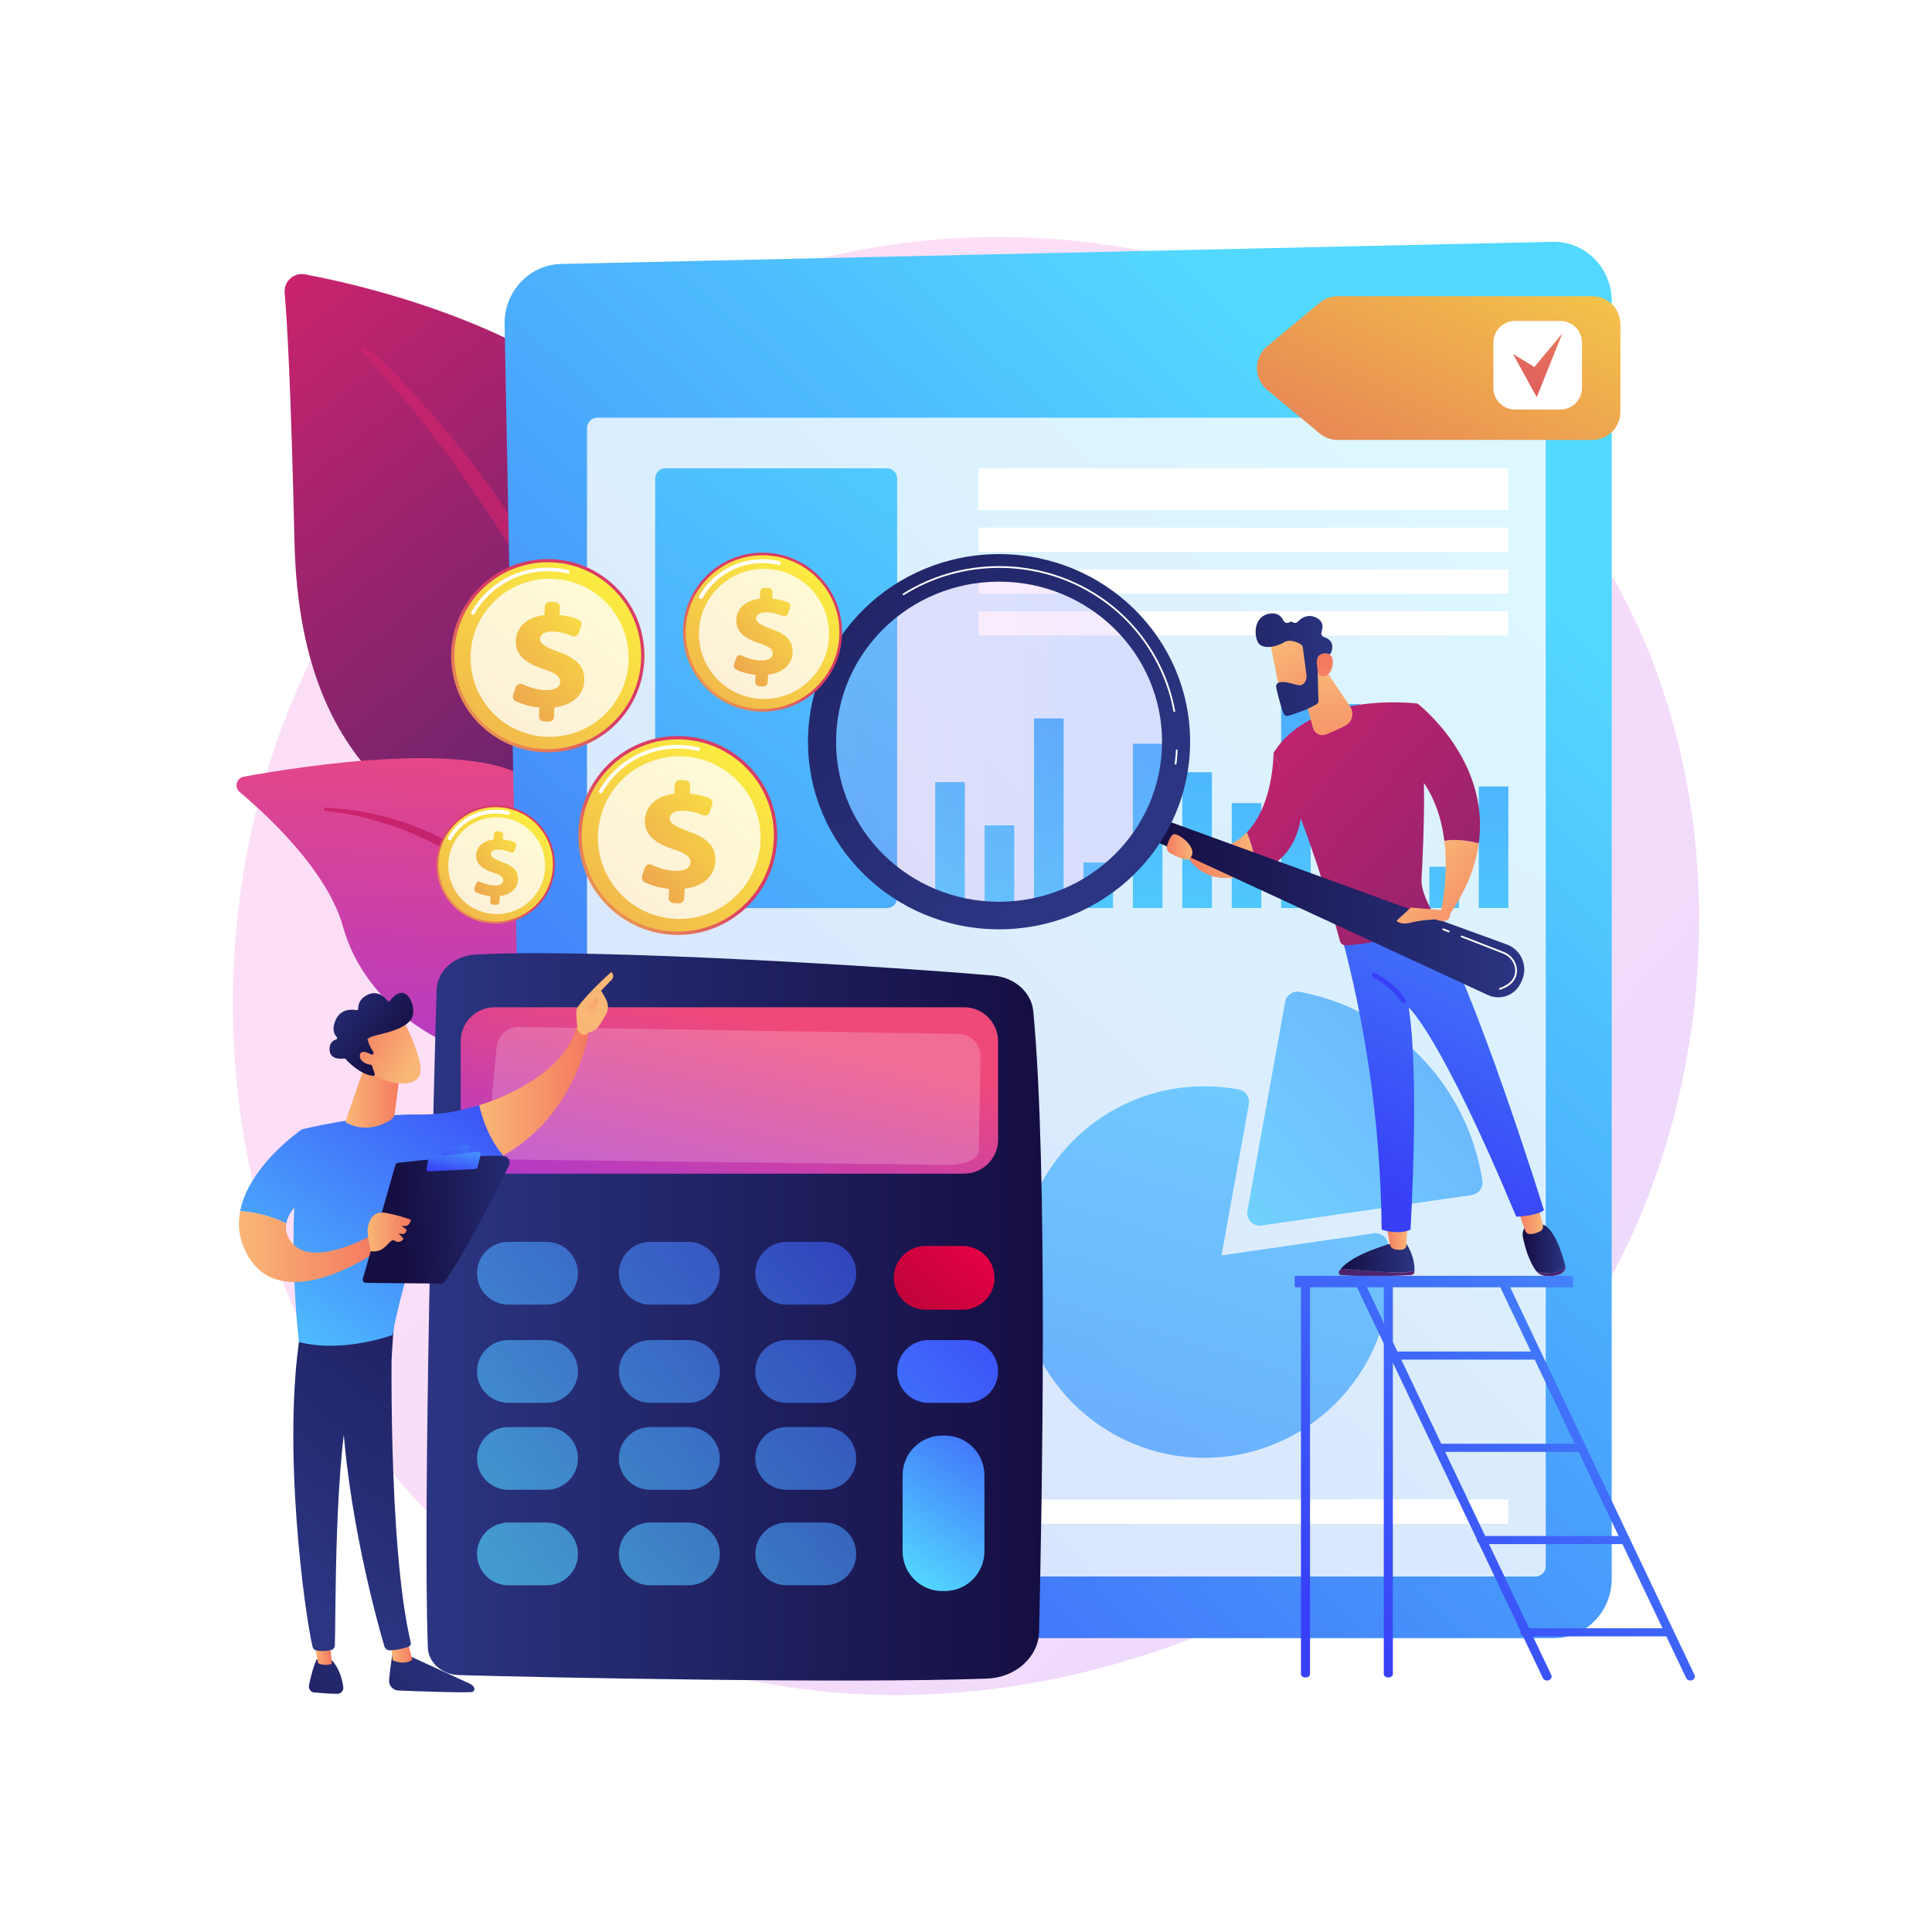 <svg xmlns="http://www.w3.org/2000/svg" xmlns:xlink="http://www.w3.org/1999/xlink" x="0px" y="0px" viewBox="0 0 3710 3710" style="enable-background:new 0 0 3710 3710;" xml:space="preserve"><g id="Background">	<g>		<g>			<rect style="fill:#FFFFFF;" width="3710" height="3710"></rect>		</g>	</g></g><g id="Illustration">	<g>		<linearGradient id="SVGID_1_" gradientUnits="userSpaceOnUse" x1="3493.78" y1="3305.339" x2="1393.381" y2="1467.492">			<stop offset="0" style="stop-color:#B37CFF"></stop>			<stop offset="1" style="stop-color:#F895E7"></stop>		</linearGradient>		<path style="opacity:0.3;fill:url(#SVGID_1_);" d="M3144.853,2346.625c-273.188,633.674-1000.898,988.662-1631.97,892.906   c-102.688-15.582-384.21-61.997-633.459-280.967C399.603,2537.03,296.989,1702.338,684.047,1114.111   c281.71-428.126,786.703-670.816,1266.546-658.677c103.358,2.615,499.469,18.73,847.583,301.504   c51.131,41.534,163.906,140.23,265.542,296.805C3302.379,1421.411,3322.893,1933.652,3144.853,2346.625z"></path>		<g>			<g>									<linearGradient id="SVGID_00000088834970452078095920000012227941179413337481_" gradientUnits="userSpaceOnUse" x1="475.215" y1="581.408" x2="1359.547" y2="1661.509">					<stop offset="0" style="stop-color:#CB236D"></stop>					<stop offset="1" style="stop-color:#4C246D"></stop>				</linearGradient>				<path style="fill:url(#SVGID_00000088834970452078095920000012227941179413337481_);" d="M1196.467,2136.929     c0,0,8.31-349.391-152.616-442.903c-160.925-93.513-466.902-151.977-478.371-653.669     c-6.715-293.713-13.982-422.129-18.854-478.124c-1.9-21.843,17.51-39.474,39.056-35.415     c152.41,28.712,647.525,146.89,751.33,484.828C1460.073,1412.275,1196.467,2136.929,1196.467,2136.929z"></path>									<linearGradient id="SVGID_00000044172832565527671050000001871657270905703336_" gradientUnits="userSpaceOnUse" x1="-1798.276" y1="954.949" x2="-4944.408" y2="3204.254" gradientTransform="matrix(-1 0 0 1 -1392.08 0)">					<stop offset="0" style="stop-color:#CB236D"></stop>					<stop offset="1" style="stop-color:#4C246D"></stop>				</linearGradient>				<path style="fill:url(#SVGID_00000044172832565527671050000001871657270905703336_);" d="M703.552,666.403     c167.301,149.209,360.753,413.277,463.865,677.346c13.236,43.52,51.951,136.071,68.764,300.508     c15.016,137.144,7.551,282.063-10.657,377.993c-1.151,6.065-7.001,10.048-13.065,8.896c-10.428-1.978-9.041-13.194-8.947-12.841     c20.795-163.898,12.163-367.896-35.486-551.962c-60.876-226.011-196.653-445.137-337.09-630.987l-14.452-18.301     C707.679,677.325,684.773,676.295,694.945,666.555C697.347,664.255,701.107,664.234,703.552,666.403z"></path>			</g>			<g>									<linearGradient id="SVGID_00000052096571309867328010000002314392101110390152_" gradientUnits="userSpaceOnUse" x1="952.662" y1="2200.425" x2="1006.668" y2="1349.847">					<stop offset="0" style="stop-color:#A737D5"></stop>					<stop offset="1" style="stop-color:#EF497A"></stop>				</linearGradient>				<path style="fill:url(#SVGID_00000052096571309867328010000002314392101110390152_);" d="M1455.081,2808.68     c21.773,10.676-206.122-275.903-277.51-725.996c-33.64-212.096-34.079-477.833-154.898-580.239     c-100.554-85.229-442.725-31.421-554.683-10.972c-13.99,2.555-18.7,20.227-7.81,29.374     c53.69,45.09,168.544,151.448,198.469,258.637c39.445,141.283,173.765,231.146,294.016,255.466     c120.251,24.32,187.144,47.922,245.726,240.229C1256.974,2467.486,1393.216,2778.345,1455.081,2808.68z"></path>									<linearGradient id="SVGID_00000009548827500847424980000012582473768520880512_" gradientUnits="userSpaceOnUse" x1="-2073.83" y1="1618.708" x2="-3860.254" y2="3007.344" gradientTransform="matrix(-1 0 0 1 -1392.08 0)">					<stop offset="0" style="stop-color:#CB236D"></stop>					<stop offset="1" style="stop-color:#4C246D"></stop>				</linearGradient>				<path style="fill:url(#SVGID_00000009548827500847424980000012582473768520880512_);" d="M625.453,1551.167     c142.842,5.983,296.171,71.142,373.98,193.368l7.344,11.663c16.962,27.348,113.093,221.758,166.484,382.914     c0.665,2.009-0.424,4.177-2.433,4.843c-3.413,1.13-5.122-2.625-4.796-2.293c-37.198-91.041-90.625-206.467-133.176-292.782     c-45.632-94.188-77.566-157.976-181.65-219.075c-115.849-65.801-226.526-72.574-226.194-72.506     c-1.689-0.172-2.919-1.682-2.746-3.371C622.432,1552.303,623.843,1551.104,625.453,1551.167z"></path>			</g>		</g>		<g>							<linearGradient id="SVGID_00000069376449847325865710000006667954650970296742_" gradientUnits="userSpaceOnUse" x1="2811.564" y1="995.234" x2="506.066" y2="3452.745">				<stop offset="0" style="stop-color:#53D8FF"></stop>				<stop offset="1" style="stop-color:#3840F7"></stop>			</linearGradient>			<path style="fill:url(#SVGID_00000069376449847325865710000006667954650970296742_);" d="M2983.927,3145.637H1126.322    c-60.463,0-109.808-49.521-110.998-111.393L968.974,622.73c-1.204-62.648,47.369-114.469,108.575-115.836l1903.956-42.531    c62.247-1.39,113.442,49.876,113.442,113.601v2454.045C3094.947,3094.764,3045.242,3145.637,2983.927,3145.637z"></path>			<path style="opacity:0.8;fill:#FFFFFF;" d="M2948.467,3027.407H1147.055c-10.938,0-19.804-8.866-19.804-19.804V821.941    c0-10.938,8.867-19.804,19.804-19.804h1801.412c10.938,0,19.804,8.867,19.804,19.804v2185.662    C2968.271,3018.54,2959.404,3027.407,2948.467,3027.407z"></path>			<g>				<rect x="1878.86" y="899.255" style="fill:#FFFFFF;" width="1017.628" height="80.228"></rect>				<rect x="1878.86" y="1013.263" style="fill:#FFFFFF;" width="1017.628" height="46.447"></rect>				<rect x="1878.86" y="1093.491" style="fill:#FFFFFF;" width="1017.628" height="46.448"></rect>				<rect x="1878.86" y="1173.719" style="fill:#FFFFFF;" width="1017.628" height="46.448"></rect>			</g>			<g>				<rect x="1258.149" y="1904.216" style="fill:#FFFFFF;" width="582.708" height="80.228"></rect>				<rect x="1258.149" y="2018.224" style="fill:#FFFFFF;" width="582.708" height="46.448"></rect>				<rect x="1258.149" y="2098.452" style="fill:#FFFFFF;" width="582.708" height="46.448"></rect>				<rect x="1258.149" y="2178.679" style="fill:#FFFFFF;" width="582.708" height="46.448"></rect>			</g>			<g>									<linearGradient id="SVGID_00000150785024953368154740000017801160741621279398_" gradientUnits="userSpaceOnUse" x1="1789.46" y1="1951.36" x2="2039.69" y2="-408.931">					<stop offset="0" style="stop-color:#53D8FF"></stop>					<stop offset="1" style="stop-color:#3840F7"></stop>				</linearGradient>									<rect x="1795.896" y="1501.875" style="fill:url(#SVGID_00000150785024953368154740000017801160741621279398_);" width="56.79" height="241.885"></rect>									<linearGradient id="SVGID_00000029006736076296661480000003064199435584957080_" gradientUnits="userSpaceOnUse" x1="1887.711" y1="1961.236" x2="2138.173" y2="-401.248">					<stop offset="0" style="stop-color:#53D8FF"></stop>					<stop offset="1" style="stop-color:#3840F7"></stop>				</linearGradient>									<rect x="1890.787" y="1585.007" style="fill:url(#SVGID_00000029006736076296661480000003064199435584957080_);" width="56.79" height="158.753"></rect>									<linearGradient id="SVGID_00000177455013612410420310000006024806633096971707_" gradientUnits="userSpaceOnUse" x1="1970.891" y1="1968.975" x2="2220.969" y2="-389.887">					<stop offset="0" style="stop-color:#53D8FF"></stop>					<stop offset="1" style="stop-color:#3840F7"></stop>				</linearGradient>									<rect x="1985.678" y="1379.552" style="fill:url(#SVGID_00000177455013612410420310000006024806633096971707_);" width="56.79" height="364.208"></rect>									<linearGradient id="SVGID_00000159448712378902417530000018271044863369576333_" gradientUnits="userSpaceOnUse" x1="2079.22" y1="1980.573" x2="2330.21" y2="-386.887">					<stop offset="0" style="stop-color:#53D8FF"></stop>					<stop offset="1" style="stop-color:#3840F7"></stop>				</linearGradient>									<rect x="2080.569" y="1656.263" style="fill:url(#SVGID_00000159448712378902417530000018271044863369576333_);" width="56.79" height="87.496"></rect>									<linearGradient id="SVGID_00000010311917359780293800000017015777293355176078_" gradientUnits="userSpaceOnUse" x1="2161.268" y1="1987.71" x2="2411.393" y2="-371.59">					<stop offset="0" style="stop-color:#53D8FF"></stop>					<stop offset="1" style="stop-color:#3840F7"></stop>				</linearGradient>									<rect x="2175.46" y="1428.243" style="fill:url(#SVGID_00000010311917359780293800000017015777293355176078_);" width="56.79" height="315.516"></rect>									<linearGradient id="SVGID_00000010269253209215206370000003820679320786161581_" gradientUnits="userSpaceOnUse" x1="2258.038" y1="1997.297" x2="2508.235" y2="-362.685">					<stop offset="0" style="stop-color:#53D8FF"></stop>					<stop offset="1" style="stop-color:#3840F7"></stop>				</linearGradient>									<rect x="2270.351" y="1482.873" style="fill:url(#SVGID_00000010269253209215206370000003820679320786161581_);" width="56.791" height="260.887"></rect>									<linearGradient id="SVGID_00000081608265905957862890000018221921374575313802_" gradientUnits="userSpaceOnUse" x1="2355.051" y1="2006.969" x2="2605.37" y2="-354.157">					<stop offset="0" style="stop-color:#53D8FF"></stop>					<stop offset="1" style="stop-color:#3840F7"></stop>				</linearGradient>									<rect x="2365.242" y="1542.253" style="fill:url(#SVGID_00000081608265905957862890000018221921374575313802_);" width="56.79" height="201.507"></rect>									<linearGradient id="SVGID_00000157290563933311316070000013813153039945907619_" gradientUnits="userSpaceOnUse" x1="2436.61" y1="2014.559" x2="2686.638" y2="-343.821">					<stop offset="0" style="stop-color:#53D8FF"></stop>					<stop offset="1" style="stop-color:#3840F7"></stop>				</linearGradient>									<rect x="2460.134" y="1305.92" style="fill:url(#SVGID_00000157290563933311316070000013813153039945907619_);" width="56.79" height="437.839"></rect>									<linearGradient id="SVGID_00000020399374856084171710000000492159726930512019_" gradientUnits="userSpaceOnUse" x1="2532.95" y1="2024.057" x2="2783.016" y2="-334.694">					<stop offset="0" style="stop-color:#53D8FF"></stop>					<stop offset="1" style="stop-color:#3840F7"></stop>				</linearGradient>									<rect x="2555.025" y="1352.237" style="fill:url(#SVGID_00000020399374856084171710000000492159726930512019_);" width="56.79" height="391.523"></rect>									<linearGradient id="SVGID_00000036965579173731795440000004885977598747147165_" gradientUnits="userSpaceOnUse" x1="2630.53" y1="2033.726" x2="2880.648" y2="-325.513">					<stop offset="0" style="stop-color:#53D8FF"></stop>					<stop offset="1" style="stop-color:#3840F7"></stop>				</linearGradient>									<rect x="2649.916" y="1422.306" style="fill:url(#SVGID_00000036965579173731795440000004885977598747147165_);" width="56.79" height="321.454"></rect>									<linearGradient id="SVGID_00000100363743973997379660000015617050981446253189_" gradientUnits="userSpaceOnUse" x1="2737.009" y1="2045.459" x2="2988.116" y2="-323.099">					<stop offset="0" style="stop-color:#53D8FF"></stop>					<stop offset="1" style="stop-color:#3840F7"></stop>				</linearGradient>									<rect x="2744.807" y="1664.383" style="fill:url(#SVGID_00000100363743973997379660000015617050981446253189_);" width="56.79" height="79.376"></rect>									<linearGradient id="SVGID_00000114781885133349147350000008633207001698739607_" gradientUnits="userSpaceOnUse" x1="2822.949" y1="2052.793" x2="3073.195" y2="-307.647">					<stop offset="0" style="stop-color:#53D8FF"></stop>					<stop offset="1" style="stop-color:#3840F7"></stop>				</linearGradient>									<rect x="2839.698" y="1510.188" style="fill:url(#SVGID_00000114781885133349147350000008633207001698739607_);" width="56.79" height="233.572"></rect>			</g>			<rect x="1258.149" y="2879.618" style="fill:#FFFFFF;" width="1638.339" height="46.448"></rect>							<linearGradient id="SVGID_00000118394034931707655410000001051394148393937285_" gradientUnits="userSpaceOnUse" x1="1997.675" y1="642.83" x2="-332.858" y2="3761.238">				<stop offset="0" style="stop-color:#53D8FF"></stop>				<stop offset="1" style="stop-color:#3840F7"></stop>			</linearGradient>			<path style="fill:url(#SVGID_00000118394034931707655410000001051394148393937285_);" d="M1703.239,1743.76h-425.543    c-10.795,0-19.547-8.751-19.547-19.547V918.802c0-10.795,8.751-19.547,19.547-19.547h425.543    c10.795,0,19.547,8.751,19.547,19.547v805.411C1722.786,1735.008,1714.034,1743.76,1703.239,1743.76z"></path>			<path style="opacity:0.57;fill:#FFFFFF;" d="M1823.857,2807.835h-544.486c-9.389,0-17-7.611-17-17v-464.258    c0-9.389,7.611-17,17-17h544.486c9.389,0,17,7.611,17,17v464.258C1840.857,2800.224,1833.246,2807.835,1823.857,2807.835z"></path>			<g style="opacity:0.76;">									<linearGradient id="SVGID_00000088112817559957111560000015359830409359661721_" gradientUnits="userSpaceOnUse" x1="2246.225" y1="2475.317" x2="3724.108" y2="1124.111">					<stop offset="0" style="stop-color:#53D8FF"></stop>					<stop offset="1" style="stop-color:#3840F7"></stop>				</linearGradient>				<path style="fill:url(#SVGID_00000088112817559957111560000015359830409359661721_);" d="M2419.047,2353.516     c-6.464,0-12.711-2.613-17.27-7.329c-5.363-5.552-7.73-13.347-6.357-20.947l72.454-401.287     c1.136-6.293,4.74-11.877,10.008-15.505c5.269-3.627,11.767-4.997,18.057-3.824c181.823,34.19,322.727,179.967,350.61,362.744     c0.965,6.323-0.636,12.775-4.444,17.916c-3.808,5.141-9.512,8.547-15.846,9.466l-403.769,58.517     C2421.342,2353.436,2420.189,2353.516,2419.047,2353.516z"></path>									<linearGradient id="SVGID_00000126298699870232765650000001877553870274112695_" gradientUnits="userSpaceOnUse" x1="2583.372" y1="1558.941" x2="1591.03" y2="4799.243">					<stop offset="0" style="stop-color:#53D8FF"></stop>					<stop offset="1" style="stop-color:#3840F7"></stop>				</linearGradient>				<path style="fill:url(#SVGID_00000126298699870232765650000001877553870274112695_);" d="M2312.723,2799.39     c-196.684,0-356.699-160.015-356.699-356.699s160.015-356.699,356.699-356.699c21.959,0,44.256,2.1,66.268,6.243     c12.962,2.438,21.531,14.878,19.185,27.861l-52.471,290.622l292.441-42.384c13.016-1.866,25.184,7.101,27.177,20.137     c2.719,17.822,4.099,36.063,4.099,54.22C2669.423,2639.375,2509.408,2799.39,2312.723,2799.39z"></path>			</g>		</g>		<g>			<g>				<g>											<linearGradient id="SVGID_00000076583029891326674920000015730636198209649820_" gradientUnits="userSpaceOnUse" x1="818.989" y1="2528.751" x2="2002.561" y2="2528.751">						<stop offset="0" style="stop-color:#2B3582"></stop>						<stop offset="1" style="stop-color:#150E42"></stop>					</linearGradient>					<path style="fill:url(#SVGID_00000076583029891326674920000015730636198209649820_);" d="M838.349,1901.57      c-6.232,222.541-26.441,990.166-16.794,1262.189c1.022,28.818,27.116,51.949,59.667,52.892      c160.99,4.664,751.172,16.486,1014.498,6.705c54.847-2.038,98.464-41.369,99.601-89.96      c5.473-233.585,17.545-890.57-11.15-1191.534c-3.439-36.06-35.407-64.776-76.08-68.379      c-175.326-15.528-768.046-53.485-995.544-40.415C871.518,1835.426,839.367,1865.18,838.349,1901.57z"></path>											<linearGradient id="SVGID_00000026842770378792445940000015918846299505115020_" gradientUnits="userSpaceOnUse" x1="1323.086" y1="2415.305" x2="1433.415" y2="1957.977">						<stop offset="0" style="stop-color:#A737D5"></stop>						<stop offset="1" style="stop-color:#EF497A"></stop>					</linearGradient>					<path style="fill:url(#SVGID_00000026842770378792445940000015918846299505115020_);" d="M884.587,1999.688v188.594      c0,36.166,29.318,65.485,65.484,65.485h901.064c36.166,0,65.484-29.318,65.484-65.485v-188.594      c0-36.166-29.318-65.484-65.484-65.484H950.071C913.905,1934.204,884.587,1963.523,884.587,1999.688z"></path>					<path style="opacity:0.2;fill:#FFFFFF;" d="M1870.66,1998.607c-7.966-8.237-18.881-12.968-30.339-13.149l-843.14-13.396      c-22.541-0.359-41.559,16.689-43.661,39.133l-17.519,187.054c-1.435,15.316,23.762,28.211,55.886,28.602l828.923,10.044      c32.075,0.388,58.591-11.844,58.856-27.153l3.126-180.377C1882.991,2017.908,1878.626,2006.841,1870.66,1998.607z"></path>				</g>									<linearGradient id="SVGID_00000034776880695253842310000006891815025044580287_" gradientUnits="userSpaceOnUse" x1="714.249" y1="2732.537" x2="1507.884" y2="1968.48">					<stop offset="0" style="stop-color:#53D8FF"></stop>					<stop offset="1" style="stop-color:#3840F7"></stop>				</linearGradient>				<path style="opacity:0.63;fill:url(#SVGID_00000034776880695253842310000006891815025044580287_);" d="M1109.853,2444.981     c0,33.273-26.973,60.246-60.245,60.246h-73.342c-33.273,0-60.245-26.973-60.245-60.246l0,0     c0-33.272,26.973-60.246,60.245-60.246h73.342C1082.88,2384.736,1109.853,2411.709,1109.853,2444.981L1109.853,2444.981z"></path>									<linearGradient id="SVGID_00000182490223450833052020000006458196254243138228_" gradientUnits="userSpaceOnUse" x1="845.285" y1="2868.646" x2="1638.92" y2="2104.589">					<stop offset="0" style="stop-color:#53D8FF"></stop>					<stop offset="1" style="stop-color:#3840F7"></stop>				</linearGradient>				<path style="opacity:0.63;fill:url(#SVGID_00000182490223450833052020000006458196254243138228_);" d="M1382.267,2444.981     c0,33.273-26.973,60.246-60.245,60.246h-73.342c-33.273,0-60.245-26.973-60.245-60.246l0,0     c0-33.272,26.973-60.246,60.245-60.246h73.342C1355.295,2384.736,1382.267,2411.709,1382.267,2444.981L1382.267,2444.981z"></path>									<linearGradient id="SVGID_00000065775271881695056620000007141989498432365964_" gradientUnits="userSpaceOnUse" x1="971.281" y1="2999.521" x2="1764.916" y2="2235.464">					<stop offset="0" style="stop-color:#53D8FF"></stop>					<stop offset="1" style="stop-color:#3840F7"></stop>				</linearGradient>				<path style="opacity:0.63;fill:url(#SVGID_00000065775271881695056620000007141989498432365964_);" d="M1644.205,2444.981     c0,33.273-26.973,60.246-60.246,60.246h-73.342c-33.273,0-60.245-26.973-60.245-60.246l0,0     c0-33.272,26.973-60.246,60.245-60.246h73.342C1617.232,2384.736,1644.205,2411.709,1644.205,2444.981L1644.205,2444.981z"></path>									<linearGradient id="SVGID_00000175321673323582570310000014712397871371075262_" gradientUnits="userSpaceOnUse" x1="1872.881" y1="2383.296" x2="1441.11" y2="2892.399">					<stop offset="0" style="stop-color:#E40045"></stop>					<stop offset="1" style="stop-color:#5C0E16"></stop>				</linearGradient>				<path style="fill:url(#SVGID_00000175321673323582570310000014712397871371075262_);" d="M1909.73,2453.826     c0,33.812-27.41,61.221-61.221,61.221h-70.887c-33.812,0-61.222-27.41-61.222-61.221l0,0c0-33.812,27.41-61.221,61.222-61.221     h70.887C1882.32,2392.604,1909.73,2420.014,1909.73,2453.826L1909.73,2453.826z"></path>									<linearGradient id="SVGID_00000029736024934810195090000017958687785631947177_" gradientUnits="userSpaceOnUse" x1="808.478" y1="2830.415" x2="1602.112" y2="2066.358">					<stop offset="0" style="stop-color:#53D8FF"></stop>					<stop offset="1" style="stop-color:#3840F7"></stop>				</linearGradient>				<path style="opacity:0.63;fill:url(#SVGID_00000029736024934810195090000017958687785631947177_);" d="M1109.853,2633.576     c0,33.273-26.973,60.245-60.245,60.245h-73.342c-33.273,0-60.245-26.972-60.245-60.245l0,0     c0-33.273,26.973-60.246,60.245-60.246h73.342C1082.88,2573.331,1109.853,2600.303,1109.853,2633.576L1109.853,2633.576z"></path>									<linearGradient id="SVGID_00000152257771637714472090000011105709223338187427_" gradientUnits="userSpaceOnUse" x1="939.514" y1="2966.524" x2="1733.149" y2="2202.467">					<stop offset="0" style="stop-color:#53D8FF"></stop>					<stop offset="1" style="stop-color:#3840F7"></stop>				</linearGradient>				<path style="opacity:0.63;fill:url(#SVGID_00000152257771637714472090000011105709223338187427_);" d="M1382.267,2633.576     c0,33.273-26.973,60.245-60.245,60.245h-73.342c-33.273,0-60.245-26.972-60.245-60.245l0,0     c0-33.273,26.973-60.246,60.245-60.246h73.342C1355.295,2573.331,1382.267,2600.303,1382.267,2633.576L1382.267,2633.576z"></path>									<linearGradient id="SVGID_00000072269094532422276500000018098563288157849769_" gradientUnits="userSpaceOnUse" x1="1065.511" y1="3097.398" x2="1859.146" y2="2333.341">					<stop offset="0" style="stop-color:#53D8FF"></stop>					<stop offset="1" style="stop-color:#3840F7"></stop>				</linearGradient>				<path style="opacity:0.63;fill:url(#SVGID_00000072269094532422276500000018098563288157849769_);" d="M1644.205,2633.576     c0,33.273-26.973,60.245-60.246,60.245h-73.342c-33.273,0-60.245-26.972-60.245-60.245l0,0     c0-33.273,26.973-60.246,60.245-60.246h73.342C1617.232,2573.331,1644.205,2600.303,1644.205,2633.576L1644.205,2633.576z"></path>									<linearGradient id="SVGID_00000002382243429885852680000001012429938035891612_" gradientUnits="userSpaceOnUse" x1="1196.548" y1="3233.506" x2="1990.182" y2="2469.45">					<stop offset="0" style="stop-color:#53D8FF"></stop>					<stop offset="1" style="stop-color:#3840F7"></stop>				</linearGradient>				<path style="fill:url(#SVGID_00000002382243429885852680000001012429938035891612_);" d="M1916.619,2633.576     c0,33.273-26.973,60.245-60.245,60.245h-73.342c-33.273,0-60.245-26.972-60.245-60.245l0,0     c0-33.273,26.973-60.246,60.245-60.246h73.342C1889.646,2573.331,1916.619,2600.303,1916.619,2633.576L1916.619,2633.576z"></path>				<g>											<linearGradient id="SVGID_00000134934186280417743590000012756361473750193833_" gradientUnits="userSpaceOnUse" x1="891.931" y1="2917.098" x2="1685.565" y2="2153.041">						<stop offset="0" style="stop-color:#53D8FF"></stop>						<stop offset="1" style="stop-color:#3840F7"></stop>					</linearGradient>					<path style="opacity:0.63;fill:url(#SVGID_00000134934186280417743590000012756361473750193833_);" d="M1109.853,2800.602      c0,33.273-26.973,60.246-60.245,60.246h-73.342c-33.273,0-60.245-26.973-60.245-60.246l0,0      c0-33.272,26.973-60.245,60.245-60.245h73.342C1082.88,2740.357,1109.853,2767.33,1109.853,2800.602L1109.853,2800.602z"></path>											<linearGradient id="SVGID_00000178907530461638211470000010128762210503764150_" gradientUnits="userSpaceOnUse" x1="1022.967" y1="3053.207" x2="1816.602" y2="2289.15">						<stop offset="0" style="stop-color:#53D8FF"></stop>						<stop offset="1" style="stop-color:#3840F7"></stop>					</linearGradient>					<path style="opacity:0.63;fill:url(#SVGID_00000178907530461638211470000010128762210503764150_);" d="M1382.267,2800.602      c0,33.273-26.973,60.246-60.245,60.246h-73.342c-33.273,0-60.245-26.973-60.245-60.246l0,0      c0-33.272,26.973-60.245,60.245-60.245h73.342C1355.295,2740.357,1382.267,2767.33,1382.267,2800.602L1382.267,2800.602z"></path>											<linearGradient id="SVGID_00000026860138040328311000000017520609339215441327_" gradientUnits="userSpaceOnUse" x1="1148.964" y1="3184.081" x2="1942.599" y2="2420.024">						<stop offset="0" style="stop-color:#53D8FF"></stop>						<stop offset="1" style="stop-color:#3840F7"></stop>					</linearGradient>					<path style="opacity:0.63;fill:url(#SVGID_00000026860138040328311000000017520609339215441327_);" d="M1644.205,2800.602      c0,33.273-26.973,60.246-60.246,60.246h-73.342c-33.273,0-60.245-26.973-60.245-60.246l0,0      c0-33.272,26.973-60.245,60.245-60.245h73.342C1617.232,2740.357,1644.205,2767.33,1644.205,2800.602L1644.205,2800.602z"></path>				</g>				<g>											<linearGradient id="SVGID_00000168112941663690356620000014255123027998443172_" gradientUnits="userSpaceOnUse" x1="983.543" y1="3012.256" x2="1777.178" y2="2248.199">						<stop offset="0" style="stop-color:#53D8FF"></stop>						<stop offset="1" style="stop-color:#3840F7"></stop>					</linearGradient>					<path style="opacity:0.63;fill:url(#SVGID_00000168112941663690356620000014255123027998443172_);" d="M1109.853,2983.958      c0,33.273-26.973,60.245-60.245,60.245h-73.342c-33.273,0-60.245-26.972-60.245-60.245l0,0      c0-33.273,26.973-60.246,60.245-60.246h73.342C1082.88,2923.713,1109.853,2950.686,1109.853,2983.958L1109.853,2983.958z"></path>											<linearGradient id="SVGID_00000057138724964910296920000006719061246384158113_" gradientUnits="userSpaceOnUse" x1="1114.579" y1="3148.365" x2="1908.214" y2="2384.308">						<stop offset="0" style="stop-color:#53D8FF"></stop>						<stop offset="1" style="stop-color:#3840F7"></stop>					</linearGradient>					<path style="opacity:0.63;fill:url(#SVGID_00000057138724964910296920000006719061246384158113_);" d="M1382.267,2983.958      c0,33.273-26.973,60.245-60.245,60.245h-73.342c-33.273,0-60.245-26.972-60.245-60.245l0,0      c0-33.273,26.973-60.246,60.245-60.246h73.342C1355.295,2923.713,1382.267,2950.686,1382.267,2983.958L1382.267,2983.958z"></path>											<linearGradient id="SVGID_00000103235411051707960870000015055816101844648348_" gradientUnits="userSpaceOnUse" x1="1240.575" y1="3279.24" x2="2034.21" y2="2515.182">						<stop offset="0" style="stop-color:#53D8FF"></stop>						<stop offset="1" style="stop-color:#3840F7"></stop>					</linearGradient>					<path style="opacity:0.63;fill:url(#SVGID_00000103235411051707960870000015055816101844648348_);" d="M1644.205,2983.958      c0,33.273-26.973,60.245-60.246,60.245h-73.342c-33.273,0-60.245-26.972-60.245-60.245l0,0      c0-33.273,26.973-60.246,60.245-60.246h73.342C1617.232,2923.713,1644.205,2950.686,1644.205,2983.958L1644.205,2983.958z"></path>				</g>									<linearGradient id="SVGID_00000050661144684712224030000009072707857763774880_" gradientUnits="userSpaceOnUse" x1="1728.542" y1="3027.015" x2="1989.801" y2="2647.45">					<stop offset="0" style="stop-color:#53D8FF"></stop>					<stop offset="1" style="stop-color:#3840F7"></stop>				</linearGradient>				<path style="fill:url(#SVGID_00000050661144684712224030000009072707857763774880_);" d="M1890.425,2979.037     c0,42.116-34.142,76.258-76.257,76.258h-4.647c-42.116,0-76.258-34.142-76.258-76.258v-146.093     c0-42.116,34.142-76.258,76.258-76.258h4.647c42.116,0,76.257,34.142,76.257,76.258V2979.037z"></path>			</g>		</g>		<g>			<g>				<g>											<linearGradient id="SVGID_00000165940013917509592320000003421951544323625908_" gradientUnits="userSpaceOnUse" x1="2759.649" y1="2182.503" x2="2639.353" y2="2452.231">						<stop offset="0" style="stop-color:#CB236D"></stop>						<stop offset="1" style="stop-color:#4C246D"></stop>					</linearGradient>					<path style="fill:url(#SVGID_00000165940013917509592320000003421951544323625908_);" d="M2574.997,2436.397      c24.903,2.152,68.122,5.65,102.194,7.149c20.482,0.901,32.273-1.104,39.064-3.823c-0.011,0.766-0.033,1.489-0.063,2.161      c-0.161,3.585-3.075,6.454-6.696,6.656c-64.382,3.593-115.583,1.244-133.812,0.134c-3.769-0.23-6.015-4.326-4.088-7.539      C2572.561,2439.529,2573.729,2437.955,2574.997,2436.397z"></path>											<linearGradient id="SVGID_00000073679464882720148720000005429766645294113459_" gradientUnits="userSpaceOnUse" x1="-3518.053" y1="2414.939" x2="-3376.787" y2="2414.939" gradientTransform="matrix(-1 0 0 1 -801.789 0)">						<stop offset="0" style="stop-color:#2B3582"></stop>						<stop offset="1" style="stop-color:#150E42"></stop>					</linearGradient>					<path style="fill:url(#SVGID_00000073679464882720148720000005429766645294113459_);" d="M2677.191,2443.547      c-34.072-1.5-77.291-4.997-102.194-7.149c24.483-30.038,102.194-50.284,102.194-50.284h21.948      c15.095,21.76,17.281,42.477,17.115,53.609C2709.465,2442.443,2697.673,2444.448,2677.191,2443.547z"></path>											<linearGradient id="SVGID_00000115501787176016567950000005019703769904769718_" gradientUnits="userSpaceOnUse" x1="-3504.624" y1="2375.164" x2="-3463.678" y2="2375.164" gradientTransform="matrix(-1 0 0 1 -801.789 0)">						<stop offset="0" style="stop-color:#F9B776"></stop>						<stop offset="1" style="stop-color:#F47960"></stop>					</linearGradient>					<path style="fill:url(#SVGID_00000115501787176016567950000005019703769904769718_);" d="M2702.835,2350.282l-2.054,40.644      c-0.223,4.401-3.517,8.099-7.925,8.73c-4.386,0.627-10.259,0.707-16.488-1.366c-3.831-1.275-6.676-4.504-7.382-8.442      l-7.097-39.566H2702.835z"></path>				</g>				<g>					<g>													<linearGradient id="SVGID_00000011719346580462428000000003994490743115690383_" gradientUnits="userSpaceOnUse" x1="3074.086" y1="2160.433" x2="2973.525" y2="2451.777">							<stop offset="0" style="stop-color:#CB236D"></stop>							<stop offset="1" style="stop-color:#4C246D"></stop>						</linearGradient>						<path style="fill:url(#SVGID_00000011719346580462428000000003994490743115690383_);" d="M2987.909,2443.241       c10.8-1.506,15.686-7.116,17.734-13.114c0.014,0.054,0.027,0.108,0.041,0.162c1.588,6.326-2.095,12.883-9.458,16.002       c-8.901,3.769-18.632,4.411-26.187,4.099c-8.105-0.334-15.545-3.688-19.635-9.056l-0.061-0.081       C2958.479,2445.279,2969.9,2445.753,2987.909,2443.241z"></path>													<linearGradient id="SVGID_00000152973837534549954100000014364916798449100430_" gradientUnits="userSpaceOnUse" x1="-3807.433" y1="2397.402" x2="-3725.668" y2="2397.402" gradientTransform="matrix(-1 0 0 1 -801.789 0)">							<stop offset="0" style="stop-color:#2B3582"></stop>							<stop offset="1" style="stop-color:#150E42"></stop>						</linearGradient>						<path style="fill:url(#SVGID_00000152973837534549954100000014364916798449100430_);" d="M2936.994,2350.022h18.1       c27.57-0.563,44.883,57.587,50.55,80.106c-2.048,5.998-6.934,11.608-17.734,13.114c-18.01,2.512-29.43,2.038-37.566-1.987       c-14.895-19.601-22.279-48.308-25.829-65.061C2920.477,2357.139,2936.994,2350.022,2936.994,2350.022z"></path>					</g>											<linearGradient id="SVGID_00000004504679200485839380000012255390786336837286_" gradientUnits="userSpaceOnUse" x1="-3764.933" y1="2341.03" x2="-3715.998" y2="2341.03" gradientTransform="matrix(-1 0 0 1 -801.789 0)">						<stop offset="0" style="stop-color:#F9B776"></stop>						<stop offset="1" style="stop-color:#F47960"></stop>					</linearGradient>					<path style="fill:url(#SVGID_00000004504679200485839380000012255390786336837286_);" d="M2952.767,2312.298l10.051,39.975      c1.232,4.902-1.114,9.971-5.645,12.297c-5.623,2.885-13.539,5.917-20.814,5.04c-3.421-0.413-6.264-2.823-7.394-6.044      l-14.756-42.058L2952.767,2312.298z"></path>				</g>									<linearGradient id="SVGID_00000140715065663453782310000015648050864839055270_" gradientUnits="userSpaceOnUse" x1="3318.587" y1="1003.212" x2="2658.87" y2="2283.176">					<stop offset="0" style="stop-color:#53D8FF"></stop>					<stop offset="1" style="stop-color:#3840F7"></stop>				</linearGradient>				<path style="fill:url(#SVGID_00000140715065663453782310000015648050864839055270_);" d="M2964.756,2323.852     c-12.504,11.093-53.177,12.556-53.177,12.556c-146.511-351.642-206.444-401.597-206.444-401.597     c21.155,132.725,3.41,426.564,3.41,426.564c-24.177,10.668-55.347,0-55.347,0c-1.963-217.29-35.362-406.787-74.817-556.182     c99.023-2.226,151.684-36.111,168.878-49.711C2829.802,1888.558,2964.756,2323.852,2964.756,2323.852z"></path>									<linearGradient id="SVGID_00000106851287661382897250000003194699812620832401_" gradientUnits="userSpaceOnUse" x1="-3149.545" y1="1319.522" x2="-4271.348" y2="2295.206" gradientTransform="matrix(-1 0 0 1 -801.789 0)">					<stop offset="0" style="stop-color:#CB236D"></stop>					<stop offset="1" style="stop-color:#4C246D"></stop>				</linearGradient>				<path style="fill:url(#SVGID_00000106851287661382897250000003194699812620832401_);" d="M2722.111,1351.094     c18.743,93.49,12.026,260.822,7.613,337.145c-1.24,21.453,13.736,51.192,25.84,71.481c1.899,3.182,0.726,7.257-2.57,8.951     c-20.266,10.415-88.92,42.695-168.489,46.712c-5.305,0.268-10.043-3.346-11.417-8.478     c-59.022-220.382-127.577-361.208-127.577-361.208C2521.198,1324.831,2722.111,1351.094,2722.111,1351.094z"></path>									<linearGradient id="SVGID_00000006670279717131622090000004559887528078768001_" gradientUnits="userSpaceOnUse" x1="-3600.03" y1="2159.811" x2="-3576.582" y2="2112.915" gradientTransform="matrix(-1 0 0 1 -801.789 0)">					<stop offset="0" style="stop-color:#53D8FF"></stop>					<stop offset="1" style="stop-color:#3840F7"></stop>				</linearGradient>				<path style="fill:url(#SVGID_00000006670279717131622090000004559887528078768001_);" d="M2695.136,1926.487     c0.832,0,1.675-0.224,2.438-0.687c2.211-1.352,2.912-4.234,1.567-6.443c-0.788-1.297-19.74-31.929-58.091-50.432     c-2.33-1.118-5.137-0.151-6.266,2.186c-1.125,2.332-0.146,5.141,2.188,6.264c35.753,17.252,53.974,46.569,54.155,46.863     C2692.011,1925.685,2693.555,1926.487,2695.136,1926.487z"></path>				<g>											<linearGradient id="SVGID_00000165208668745908661570000010619702807171190171_" gradientUnits="userSpaceOnUse" x1="-3540.742" y1="1627.749" x2="-3714.941" y2="1782.005" gradientTransform="matrix(-1 0 0 1 -801.789 0)">						<stop offset="0" style="stop-color:#F9B776"></stop>						<stop offset="1" style="stop-color:#F47960"></stop>					</linearGradient>					<path style="fill:url(#SVGID_00000165208668745908661570000010619702807171190171_);" d="M2839.677,1619.411      c-6.021,43.552-23.809,91.058-59.392,141.519l-13.527-11.027c0,0,15.615-63.354,6.738-135.254      C2795.446,1610.366,2821.37,1614.78,2839.677,1619.411z"></path>											<linearGradient id="SVGID_00000019668003646946359420000008333143542424413361_" gradientUnits="userSpaceOnUse" x1="-3243.066" y1="1216.126" x2="-4359.811" y2="2187.411" gradientTransform="matrix(-1 0 0 1 -801.789 0)">						<stop offset="0" style="stop-color:#CB236D"></stop>						<stop offset="1" style="stop-color:#4C246D"></stop>					</linearGradient>					<path style="fill:url(#SVGID_00000019668003646946359420000008333143542424413361_);" d="M2701.176,1466.449l20.935-115.355      c0,0,139.875,106.917,117.566,268.317c-18.307-4.631-44.23-9.044-66.181-4.762      C2767.101,1562.854,2748,1506.626,2701.176,1466.449z"></path>				</g>				<g>											<linearGradient id="SVGID_00000125573519663858264760000012172670656311583122_" gradientUnits="userSpaceOnUse" x1="-3067.516" y1="1417.967" x2="-4184.259" y2="2389.251" gradientTransform="matrix(-1 0 0 1 -801.789 0)">						<stop offset="0" style="stop-color:#CB236D"></stop>						<stop offset="1" style="stop-color:#4C246D"></stop>					</linearGradient>					<path style="fill:url(#SVGID_00000125573519663858264760000012172670656311583122_);" d="M2445.511,1445.697l53.991,116.278      c-8.729,70.201-46.441,100.555-87.104,112.198c-2.535-31.994-10.625-57.843-18.132-75.722      C2446.222,1544.808,2445.511,1445.697,2445.511,1445.697z"></path>											<linearGradient id="SVGID_00000066487522270839743690000004128061017327192734_" gradientUnits="userSpaceOnUse" x1="-3214.188" y1="1642.34" x2="-3077" y2="1642.34" gradientTransform="matrix(-1 0 0 1 -801.789 0)">						<stop offset="0" style="stop-color:#F9B776"></stop>						<stop offset="1" style="stop-color:#F47960"></stop>					</linearGradient>					<path style="fill:url(#SVGID_00000066487522270839743690000004128061017327192734_);" d="M2394.266,1598.45      c7.507,17.879,15.596,43.728,18.132,75.722c-108.485,42.091-137.188-39.54-137.188-39.54l20.05-3.537      C2340.537,1635.866,2372.165,1621.27,2394.266,1598.45z"></path>				</g>									<linearGradient id="SVGID_00000175286801707975205860000006851214527533969028_" gradientUnits="userSpaceOnUse" x1="-3347.538" y1="1275.723" x2="-3349.036" y2="1531.912" gradientTransform="matrix(-1 0 0 1 -801.789 0)">					<stop offset="0" style="stop-color:#F9B776"></stop>					<stop offset="1" style="stop-color:#F47960"></stop>				</linearGradient>				<path style="fill:url(#SVGID_00000175286801707975205860000006851214527533969028_);" d="M2495.254,1302.142l26.066,95.82     c2.928,10.764,14.571,16.544,24.93,12.403c11.178-4.468,25.36-10.568,37.568-17.159c13.032-7.036,17.109-23.8,8.86-36.1     l-54.192-80.803L2495.254,1302.142z"></path>			</g>							<linearGradient id="SVGID_00000026868528713327322590000006252928520602941573_" gradientUnits="userSpaceOnUse" x1="-3728.851" y1="1742.836" x2="-3010.457" y2="1742.836" gradientTransform="matrix(-1 0 0 1 -801.789 0)">				<stop offset="0" style="stop-color:#2B3582"></stop>				<stop offset="1" style="stop-color:#150E42"></stop>			</linearGradient>			<path style="fill:url(#SVGID_00000026868528713327322590000006252928520602941573_);" d="M2225.489,1570.513l667.906,243.091    c28.013,10.195,41.403,42.091,29.062,69.227l-2.026,4.456c-10.919,24.008-39.296,34.539-63.234,23.466l-648.528-300.013    L2225.489,1570.513z"></path>							<linearGradient id="SVGID_00000106108774436209766550000008451094175792333968_" gradientUnits="userSpaceOnUse" x1="-3049.991" y1="1424.287" x2="-2390.573" y2="1424.287" gradientTransform="matrix(-1 0 0 1 -801.789 0)">				<stop offset="0" style="stop-color:#B37CFF"></stop>				<stop offset="1" style="stop-color:#F895E7"></stop>			</linearGradient>							<ellipse style="opacity:0.16;fill:url(#SVGID_00000106108774436209766550000008451094175792333968_);" cx="1918.492" cy="1424.287" rx="329.709" ry="323.762"></ellipse>							<linearGradient id="SVGID_00000137854899993131176940000006589388888187800971_" gradientUnits="userSpaceOnUse" x1="-4032.968" y1="1625.976" x2="-3013.376" y2="430.063" gradientTransform="matrix(-1 0 0 1 -1942.523 0)">				<stop offset="0" style="stop-color:#2B3582"></stop>				<stop offset="1" style="stop-color:#150E42"></stop>			</linearGradient>			<path style="fill:url(#SVGID_00000137854899993131176940000006589388888187800971_);" d="M1551.615,1424.286    c0,198.968,164.257,360.261,366.878,360.261s366.878-161.293,366.878-360.261c0-198.965-164.257-360.259-366.878-360.259    S1551.615,1225.322,1551.615,1424.286z M1605.507,1424.286c0-169.738,140.128-307.339,312.985-307.339    c172.857,0,312.985,137.601,312.985,307.339c0,169.74-140.128,307.339-312.985,307.339    C1745.635,1731.626,1605.507,1594.026,1605.507,1424.286z"></path>			<path style="fill:#FFFFFF;" d="M2257.478,1468.137c-0.071,0-0.144-0.003-0.216-0.013c-0.925-0.119-1.577-0.963-1.46-1.889    c1.076-8.428,1.833-17.012,2.253-25.509c0.045-0.933,0.78-1.684,1.77-1.602c0.929,0.046,1.648,0.837,1.602,1.767    c-0.425,8.587-1.19,17.256-2.276,25.773C2259.042,1467.515,2258.315,1468.137,2257.478,1468.137z M2254.958,1367.402    c-0.803,0-1.513-0.573-1.66-1.391c-4.1-22.872-10.676-45.376-19.545-66.89c-52.246-126.742-175.994-208.64-315.26-208.64    c-64.942,0-128.076,18.04-182.575,52.172c-0.791,0.491-1.831,0.25-2.327-0.534c-0.494-0.791-0.255-1.833,0.536-2.327    c55.037-34.468,118.79-52.687,184.367-52.687c140.639,0,265.612,82.715,318.382,210.73c0,0.003,0.002,0.007,0.003,0.007    c8.958,21.735,15.599,44.469,19.743,67.576c0.165,0.916-0.447,1.793-1.363,1.958    C2255.157,1367.392,2255.056,1367.402,2254.958,1367.402z"></path>			<g>									<linearGradient id="SVGID_00000096766161488677170720000016428164581459002040_" gradientUnits="userSpaceOnUse" x1="-3481.153" y1="2240.507" x2="-3607.26" y2="2407.337" gradientTransform="matrix(-0.99 -0.143 -0.143 0.99 -662.735 -1480.94)">					<stop offset="0" style="stop-color:#F9B776"></stop>					<stop offset="1" style="stop-color:#F47960"></stop>				</linearGradient>				<path style="fill:url(#SVGID_00000096766161488677170720000016428164581459002040_);" d="M2438.23,1229.343     c-0.238,1.645,21.74,109.345,21.74,109.345l61.229-13.856l-5.665-105.172C2515.533,1219.66,2442.205,1201.795,2438.23,1229.343z     "></path>									<linearGradient id="SVGID_00000022540249011495591870000007067514945556870569_" gradientUnits="userSpaceOnUse" x1="-4520.114" y1="1261.053" x2="-4082.576" y2="1316.374" gradientTransform="matrix(-1 0 0 1 -1942.523 0)">					<stop offset="0" style="stop-color:#2B3582"></stop>					<stop offset="1" style="stop-color:#150E42"></stop>				</linearGradient>				<path style="fill:url(#SVGID_00000022540249011495591870000007067514945556870569_);" d="M2501.762,1243.096l7.317,55.131     c0.094,0.707,0.093,1.405-0.008,2.112c-0.617,4.321-3.832,19.034-18.684,14.826c-13.476-3.817-25.832-7.101-34.366-4.49     c-3.832,1.172-6.144,5.053-5.342,8.98c1.999,9.785,6.912,31.75,14.093,50.183c1.458,3.74,5.554,5.705,9.408,4.58     c11.612-3.385,35.904-11.21,53.971-22.083c2.448-1.472,3.906-4.136,3.787-6.99c-0.588-13.918-2.215-56.225-0.845-68.085     c1.286-11.132,14.947-17.801,20.883-20.192c1.946-0.783,3.471-2.317,4.249-4.265c2.749-6.888,6.538-22.827-13.548-29.358     c-4.204-1.367-6.42-5.9-4.925-10.059c2.974-8.283,4.229-20.923-11.31-27.886c-15.794-7.078-27.589,1.341-33.958,8.184     c-2.575,2.767-6.707,3.188-9.902,1.169c-1.819-1.149-4.162-1.526-6.994,0.238c-3.815,2.377-8.867,0.757-10.836-3.284     c-3.783-7.764-11.491-16.079-26.953-13.431c-27.437,4.698-30.545,35.102-23.306,52.919c7.239,17.817,36.695,11.031,51.473,2.049     c11.235-6.828,25.809,0.329,32.151,4.153C2500.124,1238.708,2501.454,1240.77,2501.762,1243.096z"></path>									<linearGradient id="SVGID_00000044152550956410423360000009402373727829988751_" gradientUnits="userSpaceOnUse" x1="-3665.852" y1="2372.624" x2="-3564.702" y2="2268.848" gradientTransform="matrix(-0.99 -0.143 -0.143 0.99 -662.735 -1480.94)">					<stop offset="0" style="stop-color:#F9B776"></stop>					<stop offset="1" style="stop-color:#F47960"></stop>				</linearGradient>				<path style="fill:url(#SVGID_00000044152550956410423360000009402373727829988751_);" d="M2533.557,1297.359     c0,0-11.279-31.586,0.309-39.321c11.588-7.735,28.752-3.719,24.972,19.163     C2554.139,1305.662,2533.557,1297.359,2533.557,1297.359z"></path>			</g>							<linearGradient id="SVGID_00000107581503416092112330000002629861317741492412_" gradientUnits="userSpaceOnUse" x1="-3471.951" y1="1705.433" x2="-3646.149" y2="1859.689" gradientTransform="matrix(-1 0 0 1 -801.789 0)">				<stop offset="0" style="stop-color:#F9B776"></stop>				<stop offset="1" style="stop-color:#F47960"></stop>			</linearGradient>			<path style="fill:url(#SVGID_00000107581503416092112330000002629861317741492412_);" d="M2772.335,1747.982l-63.14-5.146    l-27.345,25.207c0,0,6.47,8.942,26.696,3.803c20.225-5.14,47.929-6.401,47.929-6.401s27.921,12.587,28.261-10.965    L2772.335,1747.982z"></path>							<linearGradient id="SVGID_00000173843338752734591410000007292229589498703549_" gradientUnits="userSpaceOnUse" x1="-3091.575" y1="1626.228" x2="-3042.447" y2="1626.228" gradientTransform="matrix(-1 0 0 1 -801.789 0)">				<stop offset="0" style="stop-color:#F9B776"></stop>				<stop offset="1" style="stop-color:#F47960"></stop>			</linearGradient>			<path style="fill:url(#SVGID_00000173843338752734591410000007292229589498703549_);" d="M2283.252,1649.569    c-5.46,4.266-24.168-4.641-35.616-10.798c-5.58-3-8.282-9.525-6.367-15.563c2.755-8.687,7.346-19.902,13.001-21.316    C2263.656,1599.546,2305.756,1631.989,2283.252,1649.569z"></path>			<path style="fill:#FFFFFF;" d="M2880.217,1900.633c-0.7,0-1.353-0.438-1.595-1.137c-0.305-0.88,0.163-1.843,1.043-2.146    c19.179-6.632,29.226-17.407,29.86-32.032c0.641-14.8-8.71-28.562-23.27-34.238l-80.195-31.271    c-0.868-0.34-1.297-1.319-0.959-2.185c0.34-0.87,1.322-1.295,2.186-0.959l80.195,31.271    c15.906,6.203,26.119,21.284,25.416,37.527c-0.7,16.148-11.51,27.948-32.128,35.078    C2880.586,1900.603,2880.399,1900.633,2880.217,1900.633z"></path>			<path style="fill:#FFFFFF;" d="M2781.962,1790.289c-0.205,0-0.412-0.036-0.613-0.115l-10.393-4.054    c-0.869-0.34-1.299-1.318-0.959-2.185c0.339-0.867,1.322-1.292,2.185-0.959l10.393,4.054c0.868,0.339,1.299,1.318,0.959,2.185    C2783.273,1789.88,2782.635,1790.289,2781.962,1790.289z"></path>		</g>		<g>							<linearGradient id="SVGID_00000036242718371904364590000000558895332328854913_" gradientUnits="userSpaceOnUse" x1="6887.594" y1="3134.238" x2="6422.982" y2="3639.606" gradientTransform="matrix(1 0 0 1 -5986.398 0)">				<stop offset="0" style="stop-color:#2B3582"></stop>				<stop offset="1" style="stop-color:#150E42"></stop>			</linearGradient>			<path style="fill:url(#SVGID_00000036242718371904364590000000558895332328854913_);" d="M754.331,3171.885    c0,0-4.812,27.24-7.171,54.204c-0.922,10.538,7.203,19.688,17.772,20.128c35.909,1.495,112.718,4.403,140.279,3.173    c4.143-0.184,6.852-4.426,5.319-8.28l0,0c-1.285-3.23-3.764-5.84-6.921-7.292l-126.874-58.312L754.331,3171.885z"></path>							<linearGradient id="SVGID_00000088813175121971893160000013158814290314375101_" gradientUnits="userSpaceOnUse" x1="6736.788" y1="3171.773" x2="6778.057" y2="3171.773" gradientTransform="matrix(1 0 0 1 -5986.398 0)">				<stop offset="0" style="stop-color:#F9B776"></stop>				<stop offset="1" style="stop-color:#F47960"></stop>			</linearGradient>			<path style="fill:url(#SVGID_00000088813175121971893160000013158814290314375101_);" d="M750.389,3155.88l3.865,32.582    c0,0,22.226,10.346,37.404-1.303l-9.204-36.31L750.389,3155.88z"></path>							<linearGradient id="SVGID_00000035507914534347393630000004036418444351594885_" gradientUnits="userSpaceOnUse" x1="6554.126" y1="3045.508" x2="7220.751" y2="2221.71" gradientTransform="matrix(1 0 0 1 -5986.398 0)">				<stop offset="0" style="stop-color:#2B3582"></stop>				<stop offset="1" style="stop-color:#150E42"></stop>			</linearGradient>			<path style="fill:url(#SVGID_00000035507914534347393630000004036418444351594885_);" d="M753.294,2543.33    c-1.67,8.508-8.963,424.598,35.513,611.062c0.727,3.043-0.816,6.179-3.712,7.362c-6.821,2.787-20.195,6.823-36.222,7.362    c-4.964,0.166-9.414-3.059-10.814-7.823c-12.713-43.263-73.635-260.021-81.582-467.082c-8.88-231.371,0-7.878,0-7.878    l5.208-143.02L753.294,2543.33z"></path>							<linearGradient id="SVGID_00000084489813242356975720000014579881534784514202_" gradientUnits="userSpaceOnUse" x1="6783.363" y1="3038.418" x2="6318.756" y2="3543.78" gradientTransform="matrix(1 0 0 1 -5986.398 0)">				<stop offset="0" style="stop-color:#2B3582"></stop>				<stop offset="1" style="stop-color:#150E42"></stop>			</linearGradient>			<path style="fill:url(#SVGID_00000084489813242356975720000014579881534784514202_);" d="M608.383,3186.095    c0,0-7.66,13.752-15.075,50.293c-1.339,6.599,3.272,12.915,9.973,13.574c11.857,1.166,30.111,2.665,44.733,2.564    c6.74-0.047,12-5.916,11.188-12.607c-1.62-13.338-6.666-35.221-22.253-52.276L608.383,3186.095z"></path>							<linearGradient id="SVGID_00000101811350145608565750000000196971834223631283_" gradientUnits="userSpaceOnUse" x1="6588.054" y1="3169.657" x2="6623.686" y2="3169.657" gradientTransform="matrix(1 0 0 1 -5986.398 0)">				<stop offset="0" style="stop-color:#F9B776"></stop>				<stop offset="1" style="stop-color:#F47960"></stop>			</linearGradient>			<path style="fill:url(#SVGID_00000101811350145608565750000000196971834223631283_);" d="M601.656,3144.188l9.033,49.273    c0,0,8.932,6.643,26.599,1.828l-4.311-53.014L601.656,3144.188z"></path>							<linearGradient id="SVGID_00000137812981406054719190000008334972071567128960_" gradientUnits="userSpaceOnUse" x1="6488.761" y1="2992.614" x2="7155.383" y2="2168.82" gradientTransform="matrix(1 0 0 1 -5986.398 0)">				<stop offset="0" style="stop-color:#2B3582"></stop>				<stop offset="1" style="stop-color:#150E42"></stop>			</linearGradient>			<path style="fill:url(#SVGID_00000137812981406054719190000008334972071567128960_);" d="M577.253,2556.098    c-36.376,219.532,7.891,542.593,22.821,605.823c0.914,3.871,4.038,6.837,7.962,7.487c6.664,1.105,17.635,2.006,28.452-1.135    c3.727-1.082,6.345-4.444,6.498-8.322c2.003-51.12-1.603-364.947,32.291-488.974c1.718-6.285,5.556-11.767,10.867-15.543    l65.787-46.769l5.044-75.597L577.253,2556.098z"></path>			<g>									<linearGradient id="SVGID_00000170276089924063717200000017520718413042729865_" gradientUnits="userSpaceOnUse" x1="439.485" y1="2674.316" x2="941.463" y2="1993.472">					<stop offset="0" style="stop-color:#53D8FF"></stop>					<stop offset="1" style="stop-color:#3840F7"></stop>				</linearGradient>				<path style="fill:url(#SVGID_00000170276089924063717200000017520718413042729865_);" d="M809.043,2140.125     c-109.013-1.801-229.295,28.623-229.295,28.623c-32.494,189.604-5.682,408.298-5.682,408.298     c84.395,22.132,179.597-13.531,179.597-13.531c14.026-79.25,79.473-302.284,79.473-302.284     c53.264-6.61,97.141-21.978,133.274-42.294c-27.562-31.948-40.555-72.6-46.199-96.631     C881.668,2134.283,842.667,2140.682,809.043,2140.125z"></path>									<linearGradient id="SVGID_00000155836650925320802040000011604982241089955744_" gradientUnits="userSpaceOnUse" x1="6906.609" y1="2095.115" x2="7117.445" y2="2095.115" gradientTransform="matrix(1 0 0 1 -5986.398 0)">					<stop offset="0" style="stop-color:#F9B776"></stop>					<stop offset="1" style="stop-color:#F47960"></stop>				</linearGradient>				<path style="fill:url(#SVGID_00000155836650925320802040000011604982241089955744_);" d="M1131.046,1979.557     c-10.708-12.935-24.263-6.816-24.263-6.816c-16.042,67.764-100.156,122.708-186.573,149.565     c5.643,24.031,18.637,64.683,46.199,96.631C1109.825,2138.299,1131.046,1979.557,1131.046,1979.557z"></path>			</g>			<g>									<linearGradient id="SVGID_00000069390194473028706160000017003981780971921330_" gradientUnits="userSpaceOnUse" x1="3377.3" y1="2059.775" x2="3518.777" y2="2381.665" gradientTransform="matrix(-1 0 0 1 4461.38 0)">					<stop offset="0" style="stop-color:#F9B776"></stop>					<stop offset="1" style="stop-color:#F47960"></stop>				</linearGradient>				<path style="fill:url(#SVGID_00000069390194473028706160000017003981780971921330_);" d="M1128.447,1982.845     c1.121,3.563-11.855,8.986-19.495-5.583c-0.266-6.983-4.513-36.896-0.341-42.585c22.222-30.295,65.305-68.272,65.305-68.272     c7.281,7.185,1.282,14.242,1.282,14.242l-20.9,21.773c4.372,7.899,9.704,14.567,12.203,24.123     c1.893,7.236,0.735,14.969-2.919,21.555c-3.669,6.609-8.674,15.201-13.407,21.925     C1141.219,1982.75,1128.447,1982.845,1128.447,1982.845z"></path>									<linearGradient id="SVGID_00000040546759871021195810000005524278964478839460_" gradientUnits="userSpaceOnUse" x1="7116.433" y1="1952.573" x2="7175.465" y2="1861.812" gradientTransform="matrix(1 0 0 1 -5986.398 0)">					<stop offset="0" style="stop-color:#F9B776"></stop>					<stop offset="1" style="stop-color:#F47960"></stop>				</linearGradient>				<path style="fill:url(#SVGID_00000040546759871021195810000005524278964478839460_);" d="M1145.157,1916.548l-19.046,16.145     l-5.979,16.074l16.981,18.839c0,0,5.71-31.896,9.953-38.799C1151.309,1921.903,1149.108,1918.566,1145.157,1916.548z"></path>			</g>							<linearGradient id="SVGID_00000018959341809111674890000012523143323975934351_" gradientUnits="userSpaceOnUse" x1="320.024" y1="2586.239" x2="822" y2="1905.398">				<stop offset="0" style="stop-color:#53D8FF"></stop>				<stop offset="1" style="stop-color:#3840F7"></stop>			</linearGradient>			<path style="fill:url(#SVGID_00000018959341809111674890000012523143323975934351_);" d="M621.56,2274.305l-41.812-105.557    c0,0-101.824,69.186-118.569,156.904c19.24,1.417,54.25,6.421,88.517,23.724C557.227,2307.958,621.56,2274.305,621.56,2274.305z"></path>							<linearGradient id="SVGID_00000081612013354723846080000017053928166392515477_" gradientUnits="userSpaceOnUse" x1="6445.256" y1="2393.759" x2="6712.071" y2="2393.759" gradientTransform="matrix(1 0 0 1 -5986.398 0)">				<stop offset="0" style="stop-color:#F9B776"></stop>				<stop offset="1" style="stop-color:#F47960"></stop>			</linearGradient>			<path style="fill:url(#SVGID_00000081612013354723846080000017053928166392515477_);" d="M710.543,2373.63    c0,0-114.323,64.61-152.896,9.441c-8.009-11.456-9.924-22.84-7.951-33.694c-34.268-17.303-69.277-22.307-88.517-23.724    c-5.049,26.444-2.38,54.569,13.159,82.996c67.57,123.602,251.335-6.832,251.335-6.832L710.543,2373.63z"></path>			<g>									<linearGradient id="SVGID_00000182516426374524298430000016172693733662054835_" gradientUnits="userSpaceOnUse" x1="7054.425" y1="2326.576" x2="6751.432" y2="2351.528" gradientTransform="matrix(1 0 0 1 -5986.398 0)">					<stop offset="0" style="stop-color:#2B3582"></stop>					<stop offset="1" style="stop-color:#150E42"></stop>				</linearGradient>				<path style="fill:url(#SVGID_00000182516426374524298430000016172693733662054835_);" d="M696.807,2455.368l62.393-217.89     c0.708-2.473,2.818-4.277,5.373-4.575c11.305-1.318,44.06-5.021,81.881-8.22c41.002-3.469,87.956-6.345,119.983-4.948     c9.297,0.406,15.122,10.19,10.977,18.522c-23.368,46.972-90.075,178.835-124.631,224.063c-1.227,1.606-3.125,2.544-5.145,2.527     l-144.761-1.347C698.665,2463.459,695.648,2459.418,696.807,2455.368z"></path>									<linearGradient id="SVGID_00000000930362648896486150000009933809910955795109_" gradientUnits="userSpaceOnUse" x1="6884.648" y1="2107.705" x2="6853.402" y2="2244.913" gradientTransform="matrix(1 0 0 1 -5986.398 0)">					<stop offset="0" style="stop-color:#53D8FF"></stop>					<stop offset="1" style="stop-color:#3840F7"></stop>				</linearGradient>				<path style="fill:url(#SVGID_00000000930362648896486150000009933809910955795109_);" d="M852.927,2205.792l45.236-7.537     c2.409-0.402,4.383,1.901,3.616,4.219l-4.478,13.57c-0.39,1.181-1.42,2.036-2.653,2.201l-43.531,5.814     c-2.252,0.301-4.109-1.744-3.59-3.958l2.772-11.846C850.597,2206.978,851.633,2206.008,852.927,2205.792z"></path>									<linearGradient id="SVGID_00000091711335413677260540000017675215678891295135_" gradientUnits="userSpaceOnUse" x1="6868.295" y1="2165.26" x2="6853.352" y2="2254.921" gradientTransform="matrix(1 0 0 1 -5986.398 0)">					<stop offset="0" style="stop-color:#53D8FF"></stop>					<stop offset="1" style="stop-color:#3840F7"></stop>				</linearGradient>				<path style="fill:url(#SVGID_00000091711335413677260540000017675215678891295135_);" d="M819.055,2244.088l3.726-19.411     c0.374-1.948,1.981-3.417,3.953-3.618l91.367-9.271c3.075-0.313,5.538,2.505,4.816,5.511l-5.809,24.188     c-0.464,1.936-2.149,3.334-4.137,3.433l-89.283,4.494C820.782,2249.561,818.507,2246.945,819.055,2244.088z"></path>									<linearGradient id="SVGID_00000098900412483828475140000017409929970644527495_" gradientUnits="userSpaceOnUse" x1="6692.261" y1="2365.783" x2="6775.385" y2="2365.783" gradientTransform="matrix(1 0 0 1 -5986.398 0)">					<stop offset="0" style="stop-color:#F9B776"></stop>					<stop offset="1" style="stop-color:#F47960"></stop>				</linearGradient>				<path style="fill:url(#SVGID_00000098900412483828475140000017409929970644527495_);" d="M711.881,2402.725     c0,0-8.691-35.739-5.185-48.418c3.506-12.679,10.299-28.981,32.941-25.359c22.641,3.623,49.349,13.161,49.349,13.161     s-1.349,16.516-18.557,11.187l10.67,8.257c0,0-1.525,13.224-16.06,6.159l9.925,10.95c0,0-6.242,10.86-16.936,3.894     C747.335,2375.591,742.208,2407.029,711.881,2402.725z"></path>			</g>							<linearGradient id="SVGID_00000034795487444456249090000011768665052982957457_" gradientUnits="userSpaceOnUse" x1="6650.133" y1="2108.518" x2="6755.622" y2="2108.518" gradientTransform="matrix(1 0 0 1 -5986.398 0)">				<stop offset="0" style="stop-color:#F9B776"></stop>				<stop offset="1" style="stop-color:#F47960"></stop>			</linearGradient>			<path style="fill:url(#SVGID_00000034795487444456249090000011768665052982957457_);" d="M698.623,2051.625l-34.687,100.31    c-0.574,1.662,0.108,3.502,1.648,4.352c9.455,5.229,43.52,20.339,84.57-5.688c4.277-2.712,7.188-7.134,7.837-12.156    l11.232-86.818H698.623z"></path>			<g>									<linearGradient id="SVGID_00000118358475298394109330000017589258997516661403_" gradientUnits="userSpaceOnUse" x1="-660.081" y1="3223.903" x2="-699.501" y2="3093.885" gradientTransform="matrix(0.746 -0.666 0.666 0.746 -860.063 -803.173)">					<stop offset="0" style="stop-color:#F9B776"></stop>					<stop offset="1" style="stop-color:#F47960"></stop>				</linearGradient>				<path style="fill:url(#SVGID_00000118358475298394109330000017589258997516661403_);" d="M774.094,1958.735     c0,0,38.089,71.699,33.207,100.661c-4.882,28.962-52.088,26.883-93.309,3.36l-28.804-77.418L774.094,1958.735z"></path>									<linearGradient id="SVGID_00000114764395021153482940000012319104531192689313_" gradientUnits="userSpaceOnUse" x1="-695.646" y1="2997.367" x2="-662.671" y2="3185.445" gradientTransform="matrix(0.746 -0.666 0.666 0.746 -860.063 -803.173)">					<stop offset="0" style="stop-color:#2B3582"></stop>					<stop offset="1" style="stop-color:#150E42"></stop>				</linearGradient>				<path style="fill:url(#SVGID_00000114764395021153482940000012319104531192689313_);" d="M715.814,2024.737     c1.675-0.742,2.294-2.792,1.29-4.325c-3.052-4.662-8.772-14.173-10.596-22.5c0,0-6.847-4.385,17.427-10.195     c24.275-5.811,60.474-14.829,68.083-35.491c7.419-20.145-12.073-70.807-43.17-30.44c-1.183,1.536-3.501,1.57-4.683,0.032     c-5.098-6.635-18.501-20.407-37.109-12.057c-17.412,7.813-19.374,20.572-19.135,27.004c0.07,1.892-1.621,3.363-3.481,3.008     c-8.804-1.679-29.931-3.121-39.792,18.551c-8.122,17.851-2.843,27.957,1.965,32.899c1.558,1.601,0.875,4.238-1.261,4.892     c-5.786,1.771-13.258,6.677-12.51,20.233c1.033,18.741,21.987,17.09,27.952,16.236c0.978-0.139,1.962,0.196,2.624,0.928     c5.115,5.661,28.162,29.696,53.104,32.593c2.16,0.25,3.834-1.882,3.127-3.938l-10.795-31.378     c-0.501-1.457,0.196-3.056,1.605-3.68L715.814,2024.737z"></path>									<linearGradient id="SVGID_00000041992750296817297120000002656120194023903931_" gradientUnits="userSpaceOnUse" x1="-700.377" y1="3223.299" x2="-735.845" y2="3106.318" gradientTransform="matrix(0.746 -0.666 0.666 0.746 -860.063 -803.173)">					<stop offset="0" style="stop-color:#F9B776"></stop>					<stop offset="1" style="stop-color:#F47960"></stop>				</linearGradient>				<path style="fill:url(#SVGID_00000041992750296817297120000002656120194023903931_);" d="M720.154,2029.19     c0,0-27.12-18.607-29.101-2.938c-1.982,15.67,24.421,22.697,37.499,16.855L720.154,2029.19z"></path>			</g>		</g>		<g>							<linearGradient id="SVGID_00000100383298283162710450000013276684276243224461_" gradientUnits="userSpaceOnUse" x1="3671.196" y1="1652.666" x2="2395.329" y2="2953.285">				<stop offset="0" style="stop-color:#53D8FF"></stop>				<stop offset="1" style="stop-color:#3840F7"></stop>			</linearGradient>			<path style="fill:url(#SVGID_00000100383298283162710450000013276684276243224461_);" d="M2506.922,3221.221    c4.812,0,8.712-2.812,8.712-6.281v-750.824c0-3.47-3.9-6.281-8.712-6.281c-4.812,0-8.711,2.812-8.711,6.281v750.824    C2498.21,3218.409,2502.11,3221.221,2506.922,3221.221z"></path>							<linearGradient id="SVGID_00000093134758560274639400000010196722127678712709_" gradientUnits="userSpaceOnUse" x1="3750.871" y1="1730.822" x2="2475.001" y2="3031.443">				<stop offset="0" style="stop-color:#53D8FF"></stop>				<stop offset="1" style="stop-color:#3840F7"></stop>			</linearGradient>			<path style="fill:url(#SVGID_00000093134758560274639400000010196722127678712709_);" d="M2665.98,3221.221    c4.812,0,8.712-2.832,8.712-6.327v-756.268c0-3.495-3.9-6.327-8.712-6.327c-4.812,0-8.712,2.832-8.712,6.327v756.268    C2657.268,3218.389,2661.168,3221.221,2665.98,3221.221z"></path>							<linearGradient id="SVGID_00000010305585043217099570000011038611180697191852_" gradientUnits="userSpaceOnUse" x1="3953.851" y1="1929.941" x2="2677.984" y2="3230.561">				<stop offset="0" style="stop-color:#53D8FF"></stop>				<stop offset="1" style="stop-color:#3840F7"></stop>			</linearGradient>			<path style="fill:url(#SVGID_00000010305585043217099570000011038611180697191852_);" d="M3246.004,3227.123    c1.138,0,2.292-0.2,3.405-0.623c4.427-1.682,6.491-6.253,4.609-10.213l-362.742-762.59c0,0-20.816-3.96-18.934,0l365.64,768.685    C3239.392,3225.344,3242.616,3227.123,3246.004,3227.123z"></path>							<linearGradient id="SVGID_00000116943231727813698310000012677614176836259756_" gradientUnits="userSpaceOnUse" x1="3814.636" y1="1793.376" x2="2538.767" y2="3093.997">				<stop offset="0" style="stop-color:#53D8FF"></stop>				<stop offset="1" style="stop-color:#3840F7"></stop>			</linearGradient>			<path style="fill:url(#SVGID_00000116943231727813698310000012677614176836259756_);" d="M2970.827,3227.123    c1.138,0,2.292-0.2,3.405-0.623c4.427-1.682,6.491-6.253,4.609-10.213l-361.023-758.978c-1.884-3.957-21.179-4.724-19.297-0.764    l364.286,765.837C2964.215,3225.344,2967.439,3227.123,2970.827,3227.123z"></path>							<linearGradient id="SVGID_00000147935630430031225390000002280657644151794074_" gradientUnits="userSpaceOnUse" x1="3619.893" y1="1577.676" x2="2325.608" y2="2897.07">				<stop offset="0" style="stop-color:#53D8FF"></stop>				<stop offset="1" style="stop-color:#3840F7"></stop>			</linearGradient>			<path style="fill:url(#SVGID_00000147935630430031225390000002280657644151794074_);" d="M2488.925,2471.977h528.902    c1.548,0,2.803-1.255,2.803-2.803v-16.341c0-1.548-1.255-2.803-2.803-2.803h-528.902c-1.548,0-2.803,1.255-2.803,2.803v16.341    C2486.122,2470.722,2487.377,2471.977,2488.925,2471.977z"></path>							<linearGradient id="SVGID_00000175309731907111969000000001867797240691074234_" gradientUnits="userSpaceOnUse" x1="3710.169" y1="1690.894" x2="2434.299" y2="2991.515">				<stop offset="0" style="stop-color:#53D8FF"></stop>				<stop offset="1" style="stop-color:#3840F7"></stop>			</linearGradient>							<rect x="2677.316" y="2595.323" style="fill:url(#SVGID_00000175309731907111969000000001867797240691074234_);" width="275.992" height="15.572"></rect>							<linearGradient id="SVGID_00000120533980616578231270000005351257155452029348_" gradientUnits="userSpaceOnUse" x1="3840.494" y1="1818.74" x2="2564.624" y2="3119.36">				<stop offset="0" style="stop-color:#53D8FF"></stop>				<stop offset="1" style="stop-color:#3840F7"></stop>			</linearGradient>							<rect x="2759.299" y="2772.451" style="fill:url(#SVGID_00000120533980616578231270000005351257155452029348_);" width="275.992" height="15.572"></rect>							<linearGradient id="SVGID_00000143602680510403226990000015259690117685441698_" gradientUnits="userSpaceOnUse" x1="3972.854" y1="1948.58" x2="2696.984" y2="3249.202">				<stop offset="0" style="stop-color:#53D8FF"></stop>				<stop offset="1" style="stop-color:#3840F7"></stop>			</linearGradient>			<path style="fill:url(#SVGID_00000143602680510403226990000015259690117685441698_);" d="M2845.271,2965.15h275.992    c4.813,0,8.712-3.485,8.712-7.785c0-4.301-3.899-7.786-8.712-7.786h-275.992c-4.812,0-8.712,3.485-8.712,7.786    C2836.56,2961.665,2840.46,2965.15,2845.271,2965.15z"></path>							<linearGradient id="SVGID_00000098900204037603685770000009139677722226938807_" gradientUnits="userSpaceOnUse" x1="4103.761" y1="2076.997" x2="2827.89" y2="3377.619">				<stop offset="0" style="stop-color:#53D8FF"></stop>				<stop offset="1" style="stop-color:#3840F7"></stop>			</linearGradient>			<path style="fill:url(#SVGID_00000098900204037603685770000009139677722226938807_);" d="M2928.392,3142.281h275.992    c4.812,0,8.712-3.486,8.712-7.787c0-4.3-3.9-7.785-8.712-7.785h-275.992c-4.812,0-8.712,3.485-8.712,7.785    C2919.68,3138.795,2923.58,3142.281,2928.392,3142.281z"></path>		</g>		<g>							<linearGradient id="SVGID_00000181067851873248672030000002168631672503718821_" gradientUnits="userSpaceOnUse" x1="3075.673" y1="106.922" x2="2407.361" y2="1477.299">				<stop offset="0" style="stop-color:#FDF53F"></stop>				<stop offset="1" style="stop-color:#D93C65"></stop>			</linearGradient>			<path style="fill:url(#SVGID_00000181067851873248672030000002168631672503718821_);" d="M2433.264,665.117l100.925-83.798    c9.731-8.08,21.982-12.503,34.63-12.503h488.656c29.939,0,54.21,24.27,54.21,54.212v167.596c0,29.94-24.271,54.211-54.21,54.211    h-488.656c-12.648,0-24.899-4.423-34.63-12.503l-100.925-83.799C2407.157,726.857,2407.157,686.795,2433.264,665.117z"></path>			<path style="fill:#FFFFFF;" d="M2909.184,616.366h87.162c22.898,0,41.463,18.564,41.463,41.464v87.161    c0,22.9-18.564,41.464-41.463,41.464h-87.162c-22.898,0-41.463-18.564-41.463-41.464V657.83    C2867.721,634.929,2886.285,616.366,2909.184,616.366z"></path>							<linearGradient id="SVGID_00000022546408669804372930000000871948799944387518_" gradientUnits="userSpaceOnUse" x1="3270.811" y1="4.032" x2="2835.417" y2="915.322">				<stop offset="0" style="stop-color:#FDF53F"></stop>				<stop offset="1" style="stop-color:#D93C65"></stop>			</linearGradient>			<polygon style="fill:url(#SVGID_00000022546408669804372930000000871948799944387518_);" points="2905.35,679.711     2950.972,762.701 3000.179,640.118 2946.483,704.722    "></polygon>		</g>		<g>			<g>									<linearGradient id="SVGID_00000072250927537700215500000016406798382542844303_" gradientUnits="userSpaceOnUse" x1="514.212" y1="1225.639" x2="666.717" y2="1048.624" gradientTransform="matrix(0.999 0.051 -0.051 0.999 336.506 581.808)">					<stop offset="0" style="stop-color:#FDF53F"></stop>					<stop offset="1" style="stop-color:#D93C65"></stop>				</linearGradient>				<circle style="fill:url(#SVGID_00000072250927537700215500000016406798382542844303_);" cx="951.821" cy="1659.859" r="113.7"></circle>									<linearGradient id="SVGID_00000120547435284302525690000000412253090013119632_" gradientUnits="userSpaceOnUse" x1="752.892" y1="919.516" x2="301.931" y2="1600.791" gradientTransform="matrix(0.999 0.051 -0.051 0.999 336.506 581.808)">					<stop offset="0" style="stop-color:#FDF53F"></stop>					<stop offset="1" style="stop-color:#D93C65"></stop>				</linearGradient>									<circle style="fill:url(#SVGID_00000120547435284302525690000000412253090013119632_);" cx="951.821" cy="1659.859" r="109.919"></circle>				<path style="fill:#FFFFFF;" d="M863.451,1613.282c-0.556-0.028-1.114-0.183-1.631-0.479c-1.764-1.007-2.376-3.253-1.369-5.013     c19.809-34.701,56.885-54.983,96.76-52.936c6.364,0.327,12.706,1.227,18.852,2.675c1.975,0.465,3.199,2.443,2.735,4.418     c-0.465,1.978-2.435,3.218-4.421,2.734c-5.716-1.343-11.619-2.181-17.543-2.486c-37.087-1.904-71.572,16.962-89.999,49.236     C866.124,1612.679,864.793,1613.351,863.451,1613.282z"></path>									<ellipse transform="matrix(0.707 -0.707 0.707 0.707 -896.029 1161.542)" style="opacity:0.78;fill:#FFFFFF;" cx="954.09" cy="1662.373" rx="93.034" ry="93.033"></ellipse>				<g>											<linearGradient id="SVGID_00000103976724910602035990000018366799722480970632_" gradientUnits="userSpaceOnUse" x1="-175.135" y1="918.804" x2="-403.83" y2="1302.744" gradientTransform="matrix(0.95 0.311 -0.311 0.95 1499.675 766.458)">						<stop offset="0" style="stop-color:#FDF53F"></stop>						<stop offset="1" style="stop-color:#D93C65"></stop>					</linearGradient>					<path style="fill:url(#SVGID_00000103976724910602035990000018366799722480970632_);" d="M941.427,1730.976l0.519-10.108      c-10.516-0.963-20.811-3.985-28.047-7.606c-2.584-1.292-3.779-4.328-2.877-7.073l3.051-9.284      c1.119-3.406,4.967-4.999,8.198-3.446c7.185,3.456,16.127,6.356,25.904,6.858c10.15,0.521,17.895-2.531,18.257-9.585      c0.327-6.364-5.328-10.449-19.24-14.957c-19.844-6.538-33.844-16.053-32.935-33.772c0.821-15.999,13.146-27.612,33.613-29.838      l0.519-10.109c0.167-3.253,2.939-5.755,6.192-5.588l5.939,0.305c3.252,0.167,5.754,2.94,5.587,6.192l-0.466,9.076      c9.731,0.891,16.743,2.922,22.274,5.191c2.834,1.162,4.251,4.352,3.299,7.263l-2.808,8.586      c-1.083,3.311-4.766,4.966-7.957,3.569c-5.085-2.227-12.313-4.646-21.844-5.135c-12.042-0.618-15.738,4.194-15.968,8.667      c-0.282,5.504,6.748,9.66,22.155,15.281c22.019,7.857,30.831,17.623,29.975,34.31c-0.786,15.31-12.846,28.49-35.042,30.8      l-0.581,11.312c-0.167,3.253-2.939,5.754-6.192,5.587l-5.94-0.305C943.762,1737.001,941.26,1734.229,941.427,1730.976z"></path>				</g>			</g>			<g>									<linearGradient id="SVGID_00000053536507915881478200000015550975398391448251_" gradientUnits="userSpaceOnUse" x1="495.25" y1="934.418" x2="744.138" y2="645.531" gradientTransform="matrix(0.999 0.051 -0.051 0.999 336.506 581.808)">					<stop offset="0" style="stop-color:#FDF53F"></stop>					<stop offset="1" style="stop-color:#D93C65"></stop>				</linearGradient>									<circle style="fill:url(#SVGID_00000053536507915881478200000015550975398391448251_);" cx="1051.88" cy="1259.104" r="185.558"></circle>									<linearGradient id="SVGID_00000007417552933455109700000012258426916565932713_" gradientUnits="userSpaceOnUse" x1="884.776" y1="434.827" x2="148.807" y2="1546.666" gradientTransform="matrix(0.999 0.051 -0.051 0.999 336.506 581.808)">					<stop offset="0" style="stop-color:#FDF53F"></stop>					<stop offset="1" style="stop-color:#D93C65"></stop>				</linearGradient>									<circle style="fill:url(#SVGID_00000007417552933455109700000012258426916565932713_);" cx="1051.88" cy="1259.104" r="179.388"></circle>				<path style="fill:#FFFFFF;" d="M907.794,1180.543c-0.521-0.027-1.044-0.172-1.529-0.449c-1.653-0.944-2.228-3.05-1.284-4.699     c31.849-55.789,91.458-88.402,155.566-85.111c10.23,0.525,20.429,1.972,30.311,4.306c1.853,0.435,3.001,2.29,2.564,4.145     c-0.437,1.851-2.291,3.02-4.145,2.56c-9.48-2.235-19.266-3.624-29.083-4.128c-61.495-3.157-118.675,28.128-149.228,81.642     C910.299,1179.977,909.052,1180.608,907.794,1180.543z"></path>									<ellipse transform="matrix(0.707 -0.707 0.707 0.707 -584.05 1116.395)" style="opacity:0.78;fill:#FFFFFF;" cx="1055.584" cy="1263.208" rx="151.83" ry="151.83"></ellipse>				<g>											<linearGradient id="SVGID_00000083810927433834595450000010738853068789958843_" gradientUnits="userSpaceOnUse" x1="-161.886" y1="443.167" x2="-535.116" y2="1069.758" gradientTransform="matrix(0.95 0.311 -0.311 0.95 1499.675 766.458)">						<stop offset="0" style="stop-color:#FDF53F"></stop>						<stop offset="1" style="stop-color:#D93C65"></stop>					</linearGradient>					<path style="fill:url(#SVGID_00000083810927433834595450000010738853068789958843_);" d="M1034.917,1375.168l0.847-16.497      c-17.162-1.571-33.963-6.503-45.773-12.412c-4.217-2.11-6.168-7.064-4.695-11.544l4.979-15.151      c1.827-5.558,8.107-8.159,13.38-5.623c11.726,5.639,26.32,10.373,42.276,11.192c16.564,0.85,29.205-4.131,29.796-15.642      c0.533-10.387-8.695-17.053-31.399-24.411c-32.385-10.67-55.234-26.199-53.749-55.116c1.34-26.11,21.455-45.063,54.856-48.695      l0.847-16.498c0.273-5.309,4.797-9.391,10.105-9.118l9.693,0.497c5.309,0.273,9.391,4.797,9.119,10.105l-0.76,14.813      c15.88,1.454,27.324,4.769,36.351,8.472c4.625,1.897,6.938,7.102,5.384,11.853l-4.584,14.014      c-1.767,5.404-7.778,8.104-12.986,5.824c-8.299-3.635-20.095-7.582-35.649-8.38c-19.653-1.009-25.684,6.844-26.059,14.144      c-0.461,8.984,11.013,15.765,36.156,24.938c35.936,12.822,50.317,28.761,48.918,55.993      c-1.282,24.987-20.964,46.495-57.188,50.266l-0.948,18.461c-0.273,5.309-4.797,9.392-10.105,9.119l-9.694-0.497      C1038.727,1385.001,1034.645,1380.477,1034.917,1375.168z"></path>				</g>			</g>			<g>									<linearGradient id="SVGID_00000143611622326442225830000015278062854381497787_" gradientUnits="userSpaceOnUse" x1="754.906" y1="1274.956" x2="1011.008" y2="977.695" gradientTransform="matrix(0.999 0.051 -0.051 0.999 336.506 581.808)">					<stop offset="0" style="stop-color:#FDF53F"></stop>					<stop offset="1" style="stop-color:#D93C65"></stop>				</linearGradient>									<circle style="fill:url(#SVGID_00000143611622326442225830000015278062854381497787_);" cx="1301.518" cy="1604.365" r="190.937"></circle>									<linearGradient id="SVGID_00000093861450914062649310000015264159262668416156_" gradientUnits="userSpaceOnUse" x1="1155.723" y1="760.883" x2="398.421" y2="1904.951" gradientTransform="matrix(0.999 0.051 -0.051 0.999 336.506 581.808)">					<stop offset="0" style="stop-color:#FDF53F"></stop>					<stop offset="1" style="stop-color:#D93C65"></stop>				</linearGradient>									<circle style="fill:url(#SVGID_00000093861450914062649310000015264159262668416156_);" cx="1301.518" cy="1604.365" r="184.588"></circle>				<path style="fill:#FFFFFF;" d="M1153.26,1523.427c-0.521-0.027-1.044-0.172-1.529-0.449c-1.653-0.944-2.228-3.049-1.284-4.699     c32.753-57.374,94.053-90.91,159.983-87.526c10.52,0.54,21.008,2.029,31.172,4.428c1.853,0.436,3.001,2.291,2.564,4.145     c-0.437,1.851-2.279,3.01-4.145,2.56c-9.764-2.3-19.839-3.731-29.945-4.25c-63.316-3.25-122.188,28.958-153.645,84.057     C1155.766,1522.861,1154.519,1523.491,1153.26,1523.427z"></path>									<ellipse transform="matrix(0.292 -0.956 0.956 0.292 -614.582 2386.651)" style="opacity:0.78;fill:#FFFFFF;" cx="1305.329" cy="1608.588" rx="156.231" ry="156.232"></ellipse>				<g>											<linearGradient id="SVGID_00000137106862100143023410000012418997600398564540_" gradientUnits="userSpaceOnUse" x1="185.955" y1="688.908" x2="-198.093" y2="1333.66" gradientTransform="matrix(0.95 0.311 -0.311 0.95 1499.675 766.458)">						<stop offset="0" style="stop-color:#FDF53F"></stop>						<stop offset="1" style="stop-color:#D93C65"></stop>					</linearGradient>					<path style="fill:url(#SVGID_00000137106862100143023410000012418997600398564540_);" d="M1284.063,1723.793l0.871-16.975      c-17.66-1.617-34.948-6.692-47.1-12.772c-4.339-2.171-6.347-7.269-4.831-11.879l5.124-15.59      c1.88-5.719,8.342-8.396,13.767-5.787c12.067,5.802,27.083,10.674,43.501,11.517c17.044,0.875,30.051-4.251,30.66-16.096      c0.549-10.688-8.947-17.547-32.309-25.118c-33.325-10.979-56.835-26.958-55.308-56.714      c1.379-26.868,22.077-46.369,56.446-50.107l0.871-16.976c0.281-5.463,4.936-9.663,10.399-9.383l9.973,0.512      c5.463,0.28,9.663,4.936,9.383,10.398l-0.783,15.242c16.341,1.496,28.116,4.908,37.405,8.718      c4.759,1.951,7.139,7.308,5.54,12.197l-4.716,14.419c-1.819,5.56-8.004,8.34-13.363,5.993      c-8.54-3.741-20.677-7.802-36.682-8.623c-20.222-1.038-26.429,7.042-26.815,14.554c-0.475,9.244,11.332,16.222,37.205,25.661      c36.977,13.194,51.775,29.594,50.336,57.616c-1.32,25.71-21.572,47.842-58.845,51.723l-0.975,18.997      c-0.28,5.463-4.936,9.663-10.398,9.383l-9.975-0.512C1287.984,1733.912,1283.783,1729.256,1284.063,1723.793z"></path>				</g>			</g>			<g>									<linearGradient id="SVGID_00000137821379230454329380000014419278845504662964_" gradientUnits="userSpaceOnUse" x1="949.751" y1="815.926" x2="1154.572" y2="578.186" gradientTransform="matrix(0.999 0.051 -0.051 0.999 336.506 581.808)">					<stop offset="0" style="stop-color:#FDF53F"></stop>					<stop offset="1" style="stop-color:#D93C65"></stop>				</linearGradient>									<circle style="fill:url(#SVGID_00000137821379230454329380000014419278845504662964_);" cx="1464.294" cy="1213.888" r="152.705"></circle>									<linearGradient id="SVGID_00000170997051870751365490000018018517569690135468_" gradientUnits="userSpaceOnUse" x1="1270.31" y1="404.788" x2="664.647" y2="1319.772" gradientTransform="matrix(0.999 0.051 -0.051 0.999 336.506 581.808)">					<stop offset="0" style="stop-color:#FDF53F"></stop>					<stop offset="1" style="stop-color:#D93C65"></stop>				</linearGradient>									<circle style="fill:url(#SVGID_00000170997051870751365490000018018517569690135468_);" cx="1464.294" cy="1213.888" r="147.627"></circle>				<path style="fill:#FFFFFF;" d="M1345.67,1150.16c-0.568-0.029-1.14-0.187-1.669-0.49c-1.804-1.031-2.431-3.329-1.401-5.13     c26.384-46.216,75.767-73.232,128.873-70.506c8.464,0.434,16.911,1.633,25.111,3.566c2.02,0.475,3.274,2.5,2.798,4.521     c-0.477,2.021-2.487,3.304-4.524,2.799c-7.76-1.826-15.757-2.961-23.771-3.372c-50.254-2.58-96.985,22.987-121.955,66.72     C1348.405,1149.543,1347.044,1150.23,1345.67,1150.16z"></path>									<ellipse transform="matrix(0.707 -0.707 0.707 0.707 -430.962 1394.096)" style="opacity:0.78;fill:#FFFFFF;" cx="1467.342" cy="1217.266" rx="124.948" ry="124.948"></ellipse>				<g>											<linearGradient id="SVGID_00000070087672104994300740000002063508662781159310_" gradientUnits="userSpaceOnUse" x1="196.454" y1="301.024" x2="-110.694" y2="816.674" gradientTransform="matrix(0.95 0.311 -0.311 0.95 1499.675 766.458)">						<stop offset="0" style="stop-color:#FDF53F"></stop>						<stop offset="1" style="stop-color:#D93C65"></stop>					</linearGradient>					<path style="fill:url(#SVGID_00000070087672104994300740000002063508662781159310_);" d="M1450.334,1309.403l0.697-13.576      c-14.123-1.293-27.95-5.352-37.669-10.215c-3.47-1.736-5.075-5.813-3.864-9.5l4.098-12.469      c1.504-4.574,6.672-6.714,11.011-4.628c9.651,4.641,21.66,8.537,34.791,9.212c13.631,0.7,24.034-3.4,24.52-12.873      c0.439-8.548-7.155-14.034-25.84-20.088c-26.651-8.781-45.454-21.561-44.233-45.357c1.103-21.487,17.656-37.084,45.144-40.073      l0.697-13.578c0.224-4.369,3.948-7.729,8.316-7.505l7.976,0.409c4.369,0.224,7.729,3.948,7.505,8.317l-0.626,12.19      c13.068,1.197,22.486,3.925,29.915,6.972c3.806,1.561,5.71,5.844,4.431,9.754l-3.772,11.532      c-1.454,4.446-6.401,6.67-10.687,4.793c-6.83-2.991-16.537-6.239-29.337-6.896c-16.173-0.83-21.137,5.632-21.445,11.64      c-0.38,7.393,9.063,12.974,29.755,20.522c29.573,10.552,41.408,23.668,40.257,46.08c-1.056,20.563-17.252,38.263-47.063,41.366      l-0.78,15.193c-0.224,4.369-3.947,7.729-8.316,7.504l-7.977-0.409C1453.47,1317.495,1450.11,1313.771,1450.334,1309.403z"></path>				</g>			</g>		</g>	</g></g></svg>